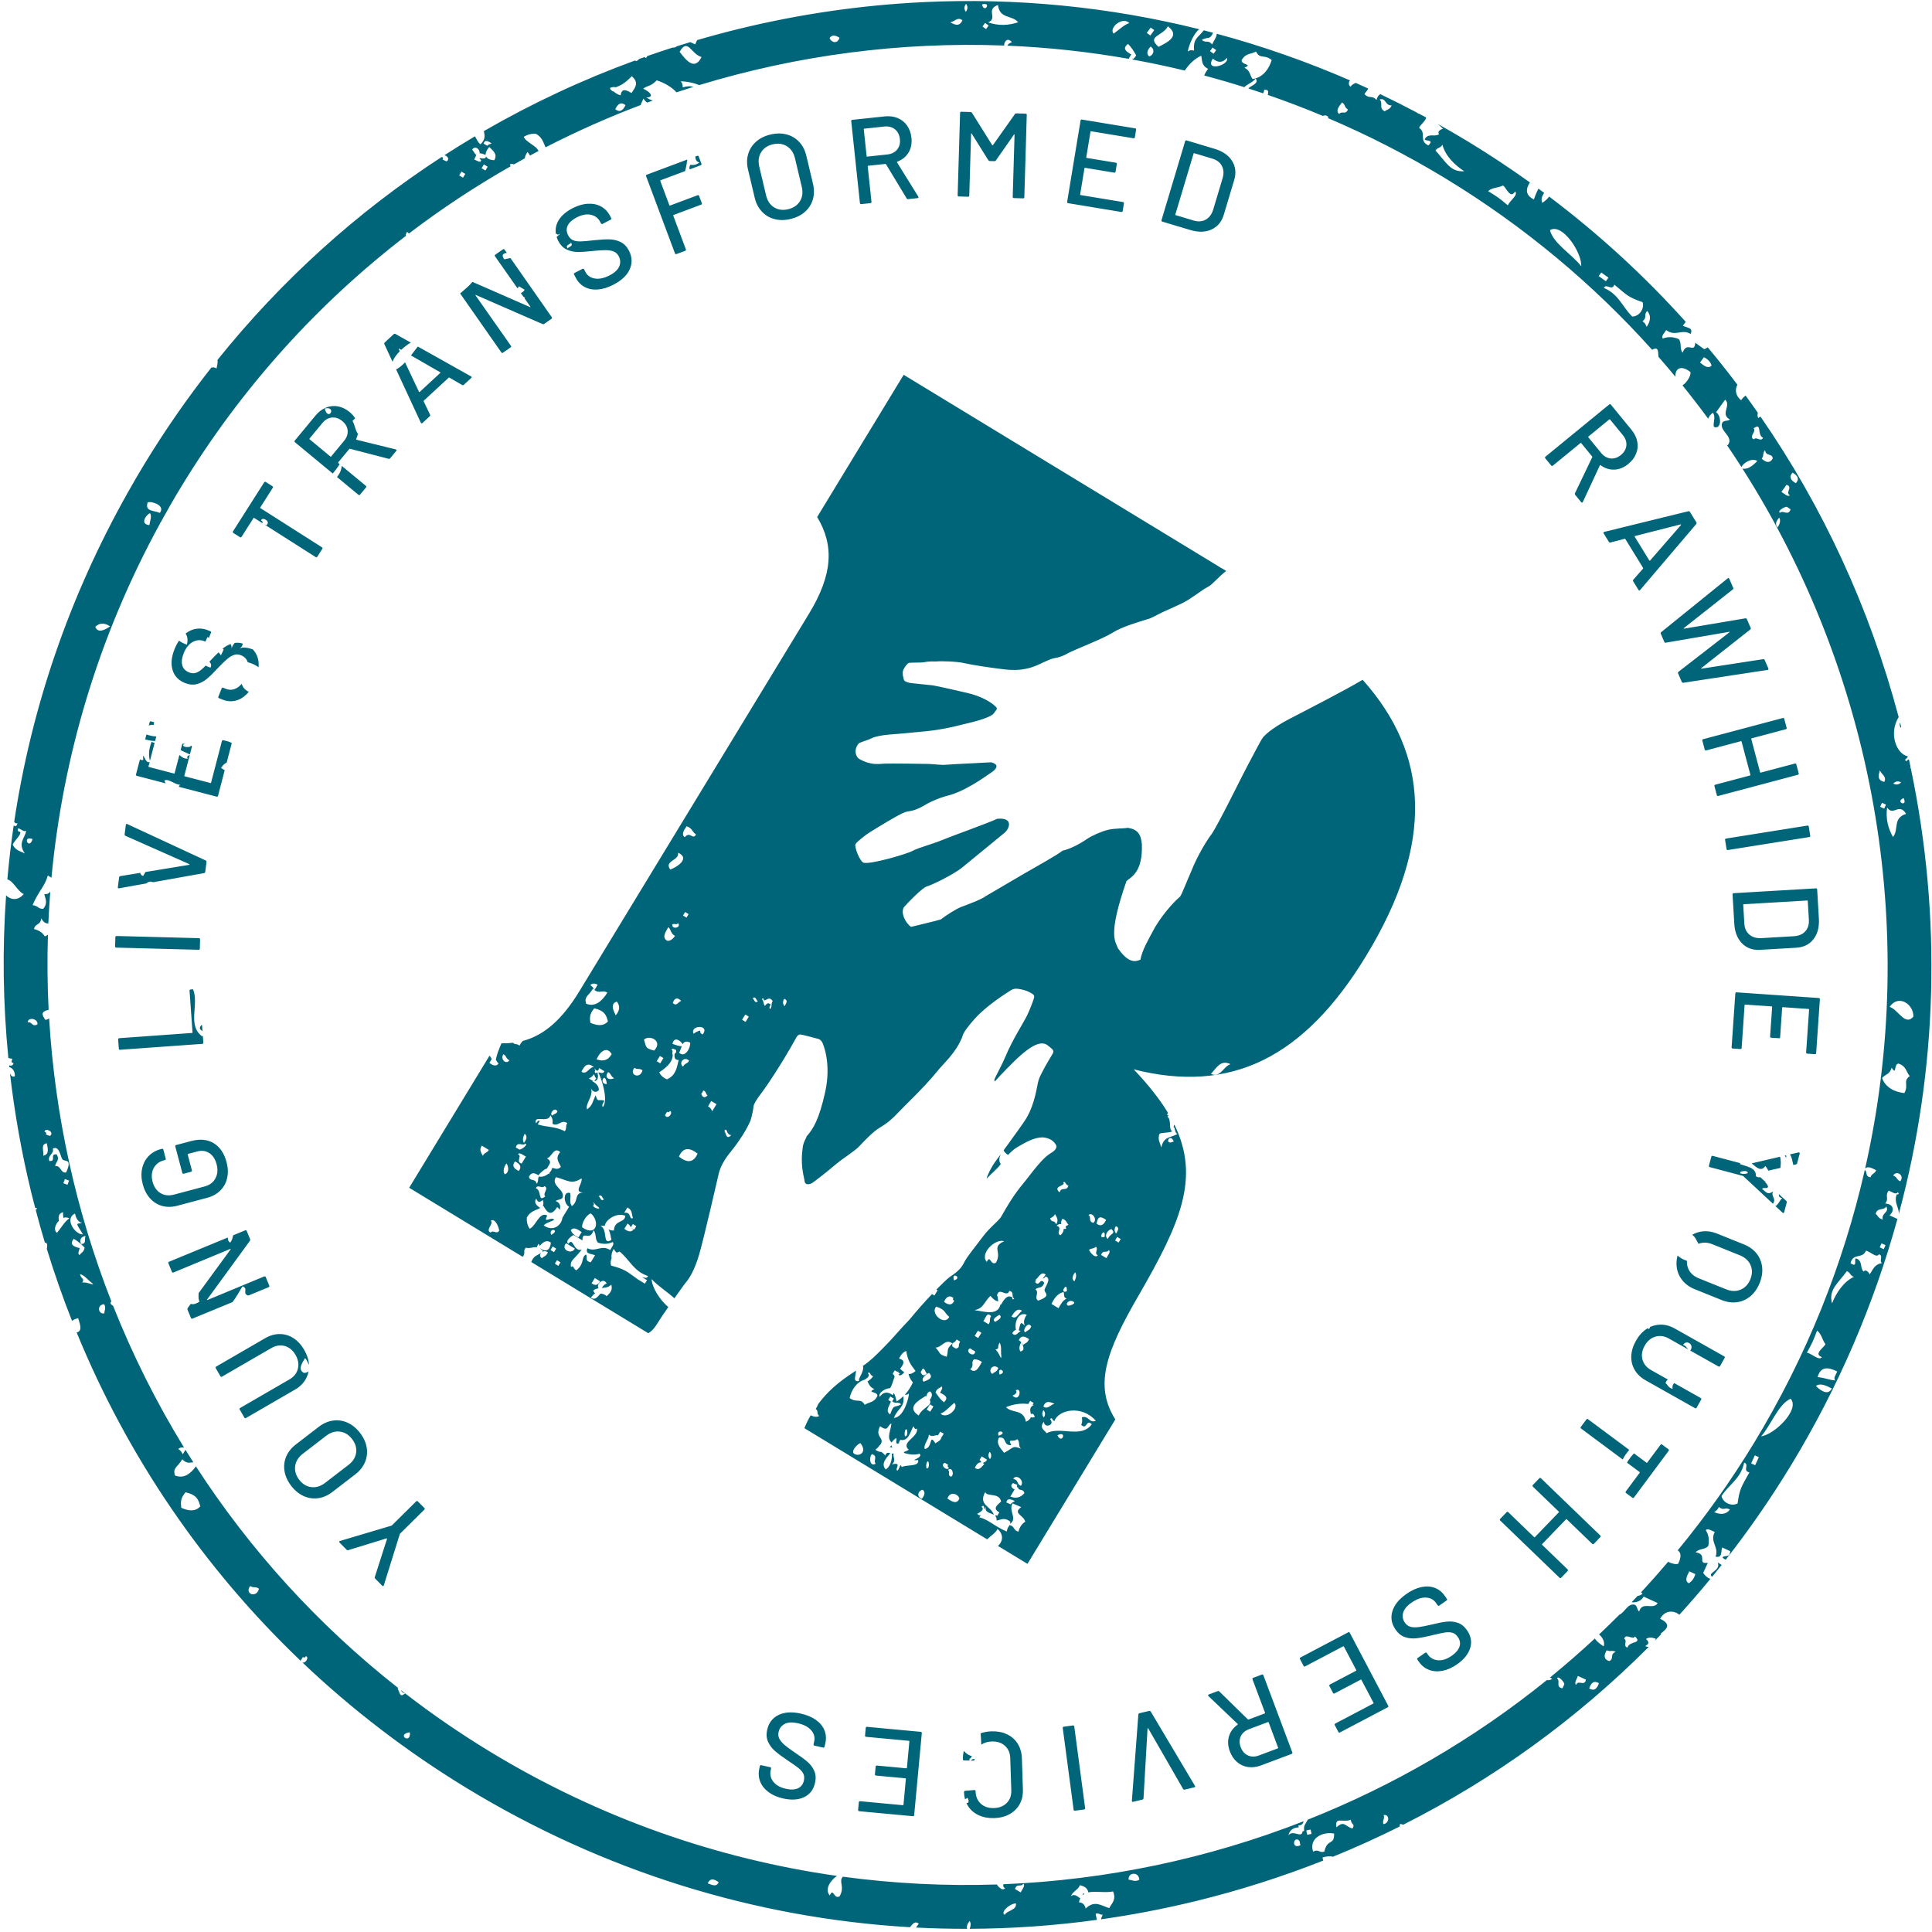 <?xml version="1.0" encoding="utf-8"?> 
<svg xmlns="http://www.w3.org/2000/svg" width="485" height="485">
    <path fill="#006579" fill-rule="evenodd" d="M476.669 304.716c.051-1.717-1.313-2.914-.511-4.902.28.129.761-.145.233-.508-.444.704-1.434-.097-2.254-.421-1.072 1.375.189 1.885-.891 3.256 1.958.035 2.556 1.652 1.093 2.951l1.982.911c-5.913 21.518-14.853 42.344-26.77 61.935-5.009 8.236-10.462 16.098-16.306 23.581-.322-.092-.604-.247-.84-.563.587-.691 1.79.3 1.944-1.556l-2.021-.929c-.385 1.251.078 2.671-1.658 2.296.912-2.439-1.506-3.638-.21-6.206-.791-.263-1.773-1.039-2.245-.424.709 1.128.946 2.438.621 3.955-.881 1.011-2.3.577-3.174 1.596 3.24.499.159 3.035 3.063 2.63l-1.16 2.523c.127.315 1.065 1.386 1.819 1.497-2.535 3.08-5.139 6.091-7.811 9.03-1.353-1.166-3.669-1.199-4.814 1.01 2.811 1.353 1.788 2.467.119 3.724.054.047.092.099.142.147-.526.547-1.063 1.082-1.593 1.624.086-.161.172-.324.257-.488-.973-.366-1.845-.447-2.485.081.919.764.711 1.279-.188 1.743.342.18.639.235.901.197-18.06 18.111-38.84 33.163-61.691 44.682-.213-.134-.469-.203-.785-.179-.004.235-.058.439-.117.639-5.457 2.723-11.029 5.249-16.712 7.563-.691-.211-1.58-.117-2.6.178.037.292.101.545.176.779-10.352 4.086-21.047 7.504-32.048 10.184-7.863 1.915-15.761 3.432-23.669 4.555-.092-.516.3-.72.314-1.171-.705.119-.901-.534-1.745-.198l.323 1.512c-10.647 1.463-21.31 2.205-31.935 2.247.29-.724.353-1.4-.014-1.967-.598.754-.844 1.422-.602 1.971-4.296.007-8.585-.095-12.864-.318.241-.295.47-.633.699-.975-.997-.785-1.579.142-2.207.891-38.94-2.282-76.979-14.06-111.25-34.906-15.02-9.136-28.817-19.726-41.268-31.551.771.278 1.749-1.276.895-1.583-.201.272-.411.52-.762.189l-.576.946c.015.031.033.05.049.077-24.331-23.212-43.451-51.192-56.278-82.468 1.548-.382.82-2.072.382-3.59-.646.147-1.165.369-1.551.664-2.335-5.911-4.445-11.935-6.327-18.065.143-.66.254-1.593-.491-1.588-.822-2.743-1.591-5.509-2.32-8.292.162.064.339-.016.3-.406-.153.042-.283.042-.399.02-.327-1.255-.66-2.507-.967-3.769-2.424-9.951-4.205-19.958-5.362-29.972.281.449.523.964 1.216.69.084-1.322-.672-2.153-1.386-2.311-.017-.15-.032-.301-.048-.451.534.176 1.025.055 1.101-.603-.676.062-.485-.502-.29-1.068-.371.014-.671-.1-1.003-.161-1.353-13.642-1.536-27.286-.573-40.813 1.172 1.121 2.958 1.383 4.436-.338-1.537-.66-2.658-3.374-4.117-3.683.399-4.518.926-9.021 1.58-13.505.444.232.794.175.952-.596-.361.108-.614-.054-.818-.341 4.303-28.696 13.843-56.592 28.426-82.513.011-.006.021-.008.032-.015l-.014-.016c1.37-2.434 2.767-4.857 4.226-7.255 5.156-8.477 10.777-16.565 16.818-24.244.384-.065.76-.156 1.311.216.154-.746.355-1.511.248-2.161 16.074-20.008 35.056-37.15 56.311-50.955.248.153.433.337.177.678l1.008.463c.903-.587.145-1.396-.535-1.558 2.521-1.626 5.066-3.214 7.649-4.745.464.671.617 1.419 1.405 2.012 1.381-1.377 1.024-2.326.845-3.316 12.029-6.956 24.706-12.887 37.926-17.72l.353.162c.322-.171.552-.346.676-.536.465-.168.927-.342 1.394-.507.099.095.214.187.371.267l.308-.511c.06-.015.118-.03.172-.063 2.05-.717 4.116-1.402 6.192-2.066.351.055.718-.037 1.021-.316 1.131-.356 2.263-.711 3.401-1.051l1.232.566.462-1.004-.08-.037c3.552-1.036 7.134-2.005 10.752-2.886 15.28-3.722 30.689-5.929 46.057-6.672.055-.001.108-.007.163-.009 23.36-1.115 46.619 1.186 69.174 6.798-1.825 1.523-2.873 5.071-2.84 5.617.462-.441 1.005-.343 1.555-.255-.318-3.139 1.209-3.345 2.427-5.082.784.199 1.566.407 2.348.614-.924 1.902-1.111.873-2.834 1.768.958.958 1.572-.128 2.578 1.168.402-.899 1.183-1.862 1.164-2.69 11.374 3.061 22.556 6.97 33.469 11.716-.384.429-.464 1.114.133 1.602.373-.667.844-.703 1.275-.987 1.058.468 2.113.943 3.166 1.427-.187.438-.665.922-.957 1.379 1.145 1.315 1.887.175 3.027 1.497.159-.747.518-1.237.953-1.466 3.053 1.454 6.081 2.983 9.087 4.571l.48.345.048-.066c.614.326 1.233.641 1.846.973.116.771-1.454 1.817-1.72 2.646 1.959 1.271-.193 3.216 2.321 4.394 1.904-1.814-1.709-.763-.708-1.87.998-1.212 2.354-.175 3.421-.96-.61-.622.403-1.209.972-1.352-.4-.416-.844-.762-1.229-1.153 2.542 1.425 5.071 2.882 7.574 4.404 5.308 3.229 10.46 6.641 15.459 10.222-1.043 1.655-1.22 3.164 1.003 4.288.475-1.43.823-2.042 1.134-2.724.477.35.958.695 1.432 1.048-.568.908-.853 1.771-.439 2.519.574-.388 1.282-.954 1.701-1.581 12.507 9.43 23.971 19.96 34.285 31.448l-.703.977c1.155.618 2.637.435 1.936 2.068-2.219-1.362-3.858.782-6.131-.981-.409.726-1.359 1.542-.846 2.123 1.244-.48 2.574-.463 4.001.146.824 1.058.127 2.367.96 3.421 1.11-3.085 3.01.423 3.167-2.505l2.254 1.621c.159-.03.525-.214.89-.469 2.562 3.064 5.044 6.191 7.447 9.377-.634 1.178-.54 2.745.923 3.905.426-.571.8-.941 1.137-1.161 1.041 1.423 2.061 2.861 3.07 4.307-.12.466-.115.912.107 1.32.213-.174.399-.285.567-.352 15.66 22.666 27.42 48.083 34.682 75.424-2.599 4.202-.507 9.294 2.3 9.863-.137.707-1.176.693-.366 1.227.215-.272.435-.412.645-.47.146.668.277 1.337.418 2.005-.064.022-.122.046-.195.061.084.053.152.073.231.115 7.867 37.544 6.737 75.689-2.997 111.903zm.375-8.164c1.169-1.547-1.023-2.858-1.787-1.435 1.006.331.85 1.084 1.787 1.435zm1.019-22.152c1.169-2.129-.463-2.93 1.347-4.269-.924-1.055-.824-2.48-2.83-3.136-1.272.187-.355 3.083-1.713 1.047-.485 1.699-1.619 1.644-2.399 2.566.858 2.48 3.304 3.561 5.595 3.792zm-4.544 28.48c-.7 1.114-2.179.131-2.672 1.827.613.47.633 1.164 1.787 1.435-.391-1.711 1.726-1.723.885-3.262zm-.179 9.702l-1.006-.463-.464 1.008 1.006.463.464-1.008zm-7.093 3.461c1.38.747.622 2.277 1.596 3.174.494-.718 1.264.165 1.513.696.827-1.178 1.159-2.557 3.137-2.833-.924-.495.418-1.829-.818-2.211-.577 1.087-2.242-.771-3.259-.892-.873 2.166-3.194.426-3.869 3.118 2.144 1.523.422-1.823 1.7-1.052zm-.848 4.496c-1.002-.322-.848-1.083-1.778-1.431-2.202 3.053-4.66 4.64-3.715 8.08 1.017-2.572 2.892-5.465 5.493-6.649zm-4.189 23.75c-2.222-1.092-4.14-1.382-4.928 1.405 2.407.312 2.667.703 4.498.842-.697-.435.097-1.433.43-2.247zm-1.359 4.266c-1.555-.812-3.032-1.416-3.991-.612 1.051 1.046 3.011 2.556 3.991.612zm-2.489-7.868c-2.225-.802.563-2.39.888-3.263-.843-1.08-.905-2.455-2.101-3.409-1.089 2.873-1.081 2.855-2.554 5.554 1.182.177 3.029 2.143 3.767 1.118zm-7.863 10.443c-3.106 1.412-4.843 6.523-7.393 9.438 3.41-.457 9.841-6.802 7.393-9.438zm-8.896 16.691l.926-2.015-1.006-.463-.926 2.015 1.006.463zm-4.41 9.59c.55-3.863.981-4.177 2.974-7.8-1.826-.304.072-1.982-1.316-2.44-.856 4.061-3.765 5.422-5.691 8.385.332 1.689 2.531 2.701 4.033 1.855zm-1.936 1.56c-1.123-.774-1.521.409-2.758-.665-.297.708-.745 1.004-1.196 1.289 1.655.709 3.01.601 3.954-.624zm-10.329 18.477c.69-.392 1.285-1.049 1.659-2.291l-1.516-.697c-.644 1.217-1.216 2.403-.143 2.988zm-15.38 16.159c.511-1.79 3.847-.883 1.899-2.796-.622.976-2.289-.911-2.718.582.926.491-.415 1.829.819 2.214zm-4.608 3.38c1.351-.459.069-1.755 1.659-2.296-.896-.549-1.374.056-2.246-.422-.757 1.254-.818 2.255.587 2.718zm-2.553 5.553c-1.265-.769-1.986-.069-2.444 1.319 1.26.765 1.974.059 2.444-1.319zm-5.708.427c.458-1.393 2.145.508 2.44-1.321l-2.012-.925c-.262.793-1.035 1.779-.428 2.246zm-3.448.859l.462-1.006c.075-.523-1.619-2.37-1.79-1.434.885.652-.499 2.142 1.328 2.44zm-44.971 34.101c1.614-.19 1.634-2.55.084-2.289.332 1.003-.36 1.331-.084 2.289zm-11.754.801c1.982-1.901 2.332-.03 4.028.281.678-1.275-.192-.683-.464-2.178-1.923.777-4.095-.893-3.564 1.897zm-5.876 6.1c1.443-.774 1.568.465 2.83-.031.751-3.381 2.517-1.383 2.449-4.501-2.846-.568-6.384 1.123-5.279 4.532zm-1.473-4.227l1.085-.231-.231-1.088-1.086.231.232 1.088zm-1.71 2.634l-.231-1.086c-1.385-1.59-2.298 2.192.231 1.086zm-40.453 8.686c-.045-2.242-2.97-1.861-2.65-.02.893-.011 1.405.597 2.65.02zm-14.801 4.637c-.144.282-.269.597-.353.982.848.069 1.475.497 1.694 1.574 2.246-2.206 3.969-.704 5.917-.106.622-1.211 1.837-2.066.971-4.187-2.019.413-4.427-.158-6.205.235-.276-1.269-1.197-1.548-2.132-1.806-.39 1.148-1.858 1.607-2.248 2.753.993-.748 1.744.218 2.356.555zm-14.298-3.677c-.576.938-1.659-.181-2.096 1.317l1.423.865c.354-.758 1.234-1.65.673-2.182zm-4.669 7.797c.629-1.154 3.088-1.116 2.795-2.867-1.781.125-3.961 2.383-2.795 2.867zm-71.813-8.167c-1.162-.891-2.151-1.068-2.76.269 1.027.351 2.146 1.067 2.76-.269zm-77.52-37.643c-3.556.461.293 3.234 0 0zM65.01 398.826c-.835-.654-1.376-.101-2.19-.675-1.554 1.924 1.567 3.195 2.19.675zm-19.498-20.313c1.808.806 3.478 1.024 4.764-.347-.457-1.963-1.146-2.97-3.697-3.548-1.364 1.546-1.217 2.717-1.067 3.895zm-19.306-48.815c-.027-.766.477-1.227-.041-2.286-1.947.098-1.54 2.618.041 2.286zm-5.543-7.699c.912-.377 3.708 1.119 2.289-.041-.984-.671-1.675-1.819-2.871-2.105.347 1.478 1.193.842.582 2.146zm-.648-8.679c-.147.641-.63 1.444-.048 1.747.421-.642 1.1-.719 1.277-1.892-.824-.777-1.587-1.567-2.748-2.182-1.158 1.543.101 1.967 1.519 2.327zm1.496-3.065c-1.201.228-1.593.905-1.179 2.044 1.539-.016.737-1.386 1.179-2.044zm-.683-.383c-1.628-2.762-2.043-2.672-.189-2.833-.921-.239-1.528-1.027-1.807-2.387-2.764 1.241.033 5.36 1.996 5.22zm-6.506-.402c1.029-1.214 1.872-2.823 3.089-3.609-.487-.292-1.004-.299-1.49-.138-.059-.493-.15-1.005-.056-1.411-1.164.247-1.245 1.123-1.08 2.136-.946.945-1.398 2.429-.463 3.022zm3.008-13.101l-1.039-.379-.383 1.051 1.039.379.383-1.051zm-4.955-4.922c1.916.186-.062-1.848 1.85-1.658.925 1.589-.392 1.89-.342 2.976 1.395-.331 1.33 1.885 2.726 1.556 1.592-3.526-.251-2.644-.873-3.218-.569-.51-.76-3.635-2.478-2.777.388 1.431-1.387 1.628-.883 3.121zm-.867-6.655l1.039.379c1.281-.988-1.214-2.181-1.378-1.095.31.146.595.308.339.716zm-.648 5.339c1.53-.333 1.196-1.732.881-3.123-1.676.244-.629 2.052-.881 3.123zm-1.461-32.983c.193-1.51-2.449-1.885-2.43-.5 1.063-.27 1.072 1.282 2.43.5zm-4.851-48.452c1.744.109-1.152 2.426-1.341 3.367.706 1.481 1.967 1.603 3.031 2.192-1.875-2.705.094-3.87.332-5.731-.716.684-2.425-1.683-2.022.172zm3.627 1.932c-2.755-.939-.856 2.948 0 0zm15.742-53.266c.731 1.841 2.678.577 3.725-.122-1.66-1.09-2.795-.765-3.725.122zm13.582-25.541c.133-1.028.706-2.215.152-2.988-.906.297-2.672 2.765-.152 2.988zm-.432-5.702c-.737 2.298 1.375 1.957 3.062 2.634 1.422-1.832-1.924-3.005-3.062-2.634zm78.779-83.038l-.574.953.954.574.574-.952-.954-.575zm5.542-7.041l.951.573c.287-.478.722-.332 1.051-.662-.777-.405-1.611-1.06-2.002.089zm1.43.861c-.711.832-.962 1.5-.898 2.021-.552-.273-1.061-.426-1.522-.448.104-1.087-1.157-1.996-1.87-.913.431.418.502.933 1.047 1.327l-.532 1.158 1.014.466c.321.113.635.198.733-.276-1.372-1.238 1.11.264 1.216-.981.265.579 1.021.908 2.04.984.969-1.456-.236-2.37-1.228-3.338zm-1.92 5.329l.956.576.573-.951-.957-.576-.572.951zm37.724-23.109c-1.335 1.332-2.219 2.115-4.019 2.783-.534-.111-1.028-.057-1.473.191.109.503.492.784.963.898.398.377.93.707 1.707.947.268-1.918 1.455-1.341 2.708-.589 1.317-1.749 1.71-2.736.114-4.23zm-4.172 8.306c1.172.904 1.966.289 2.575-1.04-1.167-.899-1.954-.278-2.575 1.04zm16.15-14.416c1.382 1.736 3.689 5.033 5.512 1.313-2.712-.799-3.407-4.914-5.512-1.313zm37.668-3.468c.381 1.147 1.987 1.602 2.476-.078-1.086-.672-1.948-.751-2.476.078zm30.239-3.949c1.156.6 2.317 1.23 3.093-.507-1.221-.981-2.05.463-3.093.507zM242.522.96c-.585.761-.486 1.402-.072 2.001.586-.762.479-1.407.072-2.001zm3.996.145c.538 2.456 2.572-.688 0 0zm.119 5.553l.898.645.646-.899-.898-.645-.646.899zm3.89-5.412c-3.213 1.185.077 3.299-2.47 4.38 2.669.912 5.166.763 7.547-.041-1.613-1.889-4.659-.758-5.077-4.339zm29.026 7.192c1.319-.892 2.565-2.213 3.949-2.641-1.67-1.763-5.252 1.19-3.949 2.641zm9.304-1.519l-.972 1.351.898.646.972-1.352-.898-.645zm-.407 7.227c.951-.118 1.708-1.619.39-2.459-.862.938-1.111 1.777-.39 2.459zm4.735-7.544c-1.304 2.51-5.475 2.405-2.343 5.16 1.969-1.025 5.646-2.659 2.343-5.16zm11.217 5.337l-.647.899.901.647.647-.899-.901-.647zm3.605 2.592c-.991 1.203-2.165 1.354-3.545.179-2.166 3.428 4.27 1.695 3.545-.179zm7.303-1.595c-1.212.706-2.592.334-3.619 2.179-.06 1.284 2.958.938.7 1.881 1.574.801 1.304 1.903 2.06 2.845 2.598-.368 4.127-2.562 4.791-4.767-1.866-1.554-2.964-.105-3.932-2.138zm21.591 12.784c-.866 1.07-1.656 2.127-.72 2.899.65-.889 1.646.312 2.199-1.147-.927-.513-.626-1.228-1.479-1.752zm9.428-.742c.959.9-.288 2.163 1.283 2.972.578-.512 1.263-.398 1.75-1.48-1.755.057-1.362-2.023-3.033-1.492zm15.781 11.346c-.507.921-1.225.625-1.745 1.471 2.577 2.745 3.664 5.461 7.221 5.191-2.33-1.489-4.811-3.883-5.476-6.662zm18.241 11.739c-1.212 2.031-2.239-1.009-3.034-1.495-1.221.621-2.582.42-3.748 1.411 2.612 1.618 2.597 1.606 4.964 3.569.4-1.127 2.682-2.565 1.818-3.485zm8.747 9.714c.792 3.319 5.477 6.001 7.851 9.061.204-3.435-4.795-10.96-7.851-9.061zm12.883 10.628l-.647.9 1.8 1.294.647-.9-1.8-1.294zm10.371 7.456c-3.687-1.278-3.913-1.761-7.089-4.41-.646 1.734-1.931-.45-2.646.826 3.823 1.616 4.602 4.732 7.143 7.188 1.722-.002 3.134-1.967 2.592-3.604zm1.161 2.199c-.975.954.111 1.571-1.18 2.579.638.427.843.924 1.037 1.422 1.011-1.49 1.165-2.841.143-4.001zm14.23 11.603l-.974 1.355c1.072.865 2.127 1.653 2.906.712-.253-.753-.784-1.462-1.932-2.067zm9.427 27.59c-1.204-1.877-2.427-3.743-3.687-5.589.087.032.17.064.26.094 1.687-2.26-2.448-3.578-1.333-5.75.562-.562 1.286-.227 1.864-.699-2.536-1.312.414-3.518-1.204-4.98l-2.271 3.16c1.428.961 1.347 4.304-.434 3.727l-.173-.242c-.09-1.114.53-2.343-.173-3.36-.693.437-1.003.971-1.209 1.488-2.08-2.829-4.228-5.615-6.445-8.357 1.039-.654 2.166-2.399 2.005-3.348-2.627-2.042-3.932-.609-3.771 1.187-1.396-1.683-2.812-3.354-4.261-5.002-.108-1.381.027-2.677-1.601-1.781-14.713-16.39-32.018-30.934-51.781-42.955-9.644-5.867-19.555-10.925-29.65-15.225.075-.056.152-.101.225-.168-.571-.661-1.008-.51-1.444-.358-4.573-1.917-9.185-3.664-13.825-5.267.202-.834.204-1.445-.977-1.263.129.183.009.488-.193.86-1.234-.418-2.47-.825-3.708-1.222.671-.764 2.77-1.202 1.841-2.483-.891 1.094-1.934 1.259-2.857 2.162-3.342-1.054-6.697-2.028-10.064-2.923.217-.538.484-1.084.98-1.668-1.769-.904-1.45-2.157-1.729-3.304-1.473.674-2.866 1.835-4.141 3.728-4.39-1.063-8.799-1.991-13.219-2.789.368-.182.729-.401 1.022-1.051-.583-.971-1.104-1.938-2.056-2.843-1.532 1.172-.434 1.921.834 2.65-.195.358-.53.742-.644 1.088-10.114-1.787-20.286-2.881-30.451-3.304.095-.413.728-.748 1.141-.849-1.167-1.412-2.008-.074-1.962.819-25.969-.99-51.865 2.41-76.557 9.927-1.891-.816-4.263-1.01-4.679-.902.52.369.529.921.546 1.477 1.227-.37 2.033-.345 2.691-.131-1.422.443-2.839.901-4.253 1.371-1.103-1.207-2.675-2.241-4.955-3.015-1.67 1.677-2.001 1.102-3.412 2.098 1.805.813 2.873 2.16.817 2.208.585.404 1.104.628 1.596.78-.465.168-.931.331-1.394.503-.459-.283-.709-.642-.941-1.008l-.697 1.514.128.059c-8.182 3.094-16.2 6.653-24.009 10.667-.577-1.19-.775-2.474-2.424-3.393-1.102-.077-2.113.175-3.049.751.511 1.369 3.173 2.202 3.706 3.565-.722.379-1.44.764-2.158 1.15-.159-.312-.341-.618-.609-.902-.4.543-.609 1.082-.696 1.598-.914.5-1.819 1.018-2.727 1.53-.216-.149-.555-.196-1.05.01.092.168.18.312.265.433-8.839 5.036-17.38 10.666-25.549 16.889-.157-.138-.317-.276-.464-.416-.299.386-.36.712-.298 1.008-21.936 16.857-41.186 37.944-56.403 62.961-1.819 2.99-3.548 6.009-5.215 9.048-.027.008-.047.01-.075.019-.011.064-.028.132-.047.2-15.464 28.256-24.399 58.497-27.245 88.901l-.92-.555c-.695 2.648-2.294 3.867-3.821 7.426 1.818.36 1.169.888 2.666.952 1.269-1.53.489-2.551.288-3.713.778.081 1.204-.207 1.492-.631-.21 2.67-.373 5.341-.489 8.011-.656.014-1.254-.267-1.768-1.32-.208 1.875-1.472 1.172-1.832 2.705 1.443.387 2.224 1.052 2.699 1.835.303-.067.563-.213.798-.394-.196 6.294-.142 12.581.173 18.847-1.991.468-1.734 1.219-.808 2.529.426-.066.724-.205.936-.394 1.452 24.372 6.739 48.383 15.633 71.086-.319.192-.413.627.416 1.072 4.896 12.317 10.848 24.244 17.834 35.624-.565-.179-1.045-.019-1.478.335.663.372.904.851 1.133 1.341l.688-1.132c.647 1.047 1.306 2.087 1.97 3.125-.849.031-1.601.472-2.761-.76-1.239 2.052-2.488 2.128-1.83 4.085 2.135.82 3.795-.3 5.237-2.3 13.485 20.823 30.494 39.686 50.767 55.629-.041.043-.083.094-.132.159.58.917.506 2.454 1.865 1.187 6.705 5.17 13.749 10.035 21.148 14.535 27.542 16.753 57.235 27.035 87.298 31.3-1.766 1.189-3.143 3.44-1.824 4.9.968-2.086.969 1.106 2.478.214 1.401-2.453-.356-3.686.821-4.915 12.862 1.739 25.785 2.379 38.633 1.951.487.713 1.476 1.72 2.086.928-.53-.236-.515-.603-.423-.989 25.844-1.047 51.35-6.412 75.39-15.819-.233.485-.314 1.07-1.335 1.043.045.183.067.353.072.511-1.281.011-2.302.65-2.586 1.989 1.202-1.558 3.327.937 3.566-1.023l.387-.082c-.135-1.526.195-1.426.924-2.836 21.455-8.512 41.717-20.253 59.986-35.021.516.049.985-.03 1.366-.343-.201-.125-.391-.221-.575-.302 3.846-3.138 7.609-6.401 11.269-9.807.472.759 1.302 1.386 2.214 1.981.4-1.081-.308-2.279-1.144-2.997 1.717-1.619 3.411-3.267 5.084-4.945 1.398-.583 2.114-3.02 3.923-2.497.659.445.469 1.219 1.042 1.697.803-2.74 3.532-.266 4.658-2.134l-3.535-1.625c-.443 1.046-2.031 1.644-2.997 1.399.497-.519.994-1.037 1.487-1.561.457-.071.886-.219 1.237-.579-.121-.13-.244-.238-.368-.333 2.32-2.491 4.584-5.052 6.806-7.663.884.457 1.92.721 2.512.498.931-1.841.643-2.921-.119-3.362 6.906-8.389 13.312-17.352 19.119-26.9 13.267-21.811 22.473-44.971 27.852-68.595.754.514-.034 1.601 1.422 1.852.326-1.009 1.085-.85 1.437-1.787-1.084-.576-2.144-1.085-2.772-.435 13.668-60.49 2.195-123.987-30.799-175.685 1.388.248 2.581-.738 3.735-1.927-1.431-.871-3.549.503-3.983 1.532zm3.045-9.737c.839.798-1.331 2.073.052 2.78.659-.816 1.716.756 2.329-.382-1.659-.842-.131-3.944-2.381-2.398zm2.882 5.5c-.71.776-.208 1.36-.843 2.125 1.085.982 2.056 1.233 2.779-.057-.191-1.414-1.709-.403-1.936-2.068zm3.173 19.374c.54-.879.788-1.718.394-2.445-.867.935-1.107 1.768-.394 2.445zm.59-3.669c.809-.744 2.006.9 2.649-.836l-.9-.647c-.499-.173-2.636 1.137-1.749 1.483zm1.634-7.033l-1.293 1.799c.729.408 1.549 1.356 2.123.849-1.28-.717.908-2.009-.83-2.648zm1.502-3.037c-.996 1.095-.447 1.936.828 2.651.991-1.09.435-1.926-.828-2.651zm21.942 74.69c-.368 1.249-.765 2.51 1.088 2.939.729-1.386-.846-1.924-1.088-2.939zm.509 8.183l-.462 1.005 1.006.462.462-1.004-1.006-.463zm2.828-4.816c.86.429 1.473.201 1.978-.312-.858-.428-1.469-.209-1.978.312zm2.6 3.638c-2.308.998 1.167 2.393 0 0zm-4.144 2.375c-.385 2.795.239 5.217 1.483 7.4 1.546-1.944-.146-4.717 3.288-5.812-1.776-2.928-3.223.705-4.771-1.588zm.634 50.038c2.116.641 3.907 4.936 5.961 2.444.071-3.135-3.743-5.697-5.961-2.444zm-36.226-97.534c.185-.034.315.03.386.198l.959 2.201c.072.167.034.303-.118.414l-12.311 9.711c-.029.034-.04.062-.031.08.009.018.034.028.08.031l15.506-2.382c.183-.035.311.031.384.197l.922 2.119c.041.092.043.174.009.243-.037.072-.105.118-.205.141l-21.145 3.215c-.182.034-.312-.03-.383-.198l-.935-2.147c-.075-.167-.036-.304.116-.415l12.786-9.916c.048-.042.067-.073.061-.092-.009-.017-.045-.024-.108-.018l-15.919 2.726c-.176.057-.304-.011-.385-.195l-.887-2.035c-.072-.165-.044-.302.09-.404l16.69-13.506.072-.066c.148-.063.263-.004.343.182l.985 2.256c.073.167.033.306-.119.417l-12.282 9.696c-.03.036-.038.066-.027.095.013.028.042.043.087.046l15.379-2.594zm-26.416-7.108l-.089.09c-.121.076-.23.034-.324-.12l-1.307-2.123c-.097-.155-.092-.301.015-.437l2.454-2.798c.042-.049.045-.099.014-.15l-4.479-7.273c-.034-.05-.08-.068-.14-.055l-3.604.934c-.171.033-.301-.029-.397-.182l-1.291-2.096c-.118-.19-.065-.317.157-.385l21.114-5.187c.169-.034.301.026.397.182l1.594 2.59c.095.154.09.3-.015.437l-14.099 16.573zm10.163-16.471l-11.449 2.912c-.045.005-.072.028-.082.07-.01.04-.004.079.017.114l3.667 5.953c.019.034.051.055.095.065.041.01.072-.006.097-.043l7.751-8.915c.025-.037.025-.074.005-.109-.021-.035-.054-.051-.101-.047zm-13.124-15.176c-1.097.898-2.262 1.373-3.489 1.423-1.229.051-2.393-.324-3.494-1.125-.085-.037-.136-.021-.156.049l-4.265 9.185c-.018.041-.049.082-.098.122-.109.088-.216.072-.319-.055l-1.521-1.858c-.102-.125-.117-.256-.047-.392l4.336-9.05c.034-.055.034-.103-.006-.152l-2.772-3.386c-.053-.064-.109-.069-.171-.017l-6.939 5.68c-.157.128-.297.114-.425-.043l-1.465-1.786c-.127-.157-.114-.301.043-.429l15.991-13.092c.155-.129.3-.115.428.042l5.179 6.327c.769.939 1.25 1.926 1.444 2.962.19 1.034.095 2.036-.289 3.006-.386.968-1.04 1.831-1.965 2.589zm-1.374-7.243l-3.215-3.926c-.051-.063-.107-.068-.171-.017l-5.266 4.313c-.065.05-.071.108-.019.17l3.216 3.929c.679.829 1.473 1.295 2.377 1.391.903.098 1.765-.188 2.58-.855.831-.681 1.291-1.478 1.384-2.389.089-.914-.205-1.785-.886-2.616zm-5.66 276.653l-1.604 1.662c-.138.146-.284.149-.428.007l-6.39-6.16c-.058-.055-.116-.055-.172.005l-6.011 6.235c-.056.06-.056.117.004.174l6.388 6.158c.145.14.15.285.007.429l-1.603 1.665c-.138.144-.283.147-.429.007l-14.88-14.344c-.144-.14-.145-.285-.008-.429l1.604-1.665c.142-.144.283-.148.43-.006l6.497 6.265c.06.056.116.055.174-.004l6.011-6.235c.058-.059.055-.115-.002-.172l-6.5-6.264c-.145-.143-.147-.285-.008-.432l1.604-1.662c.14-.145.283-.148.43-.009l14.877 14.345c.148.14.15.284.009.43zm-35.946 31.914c-1.227.859-2.453 1.407-3.674 1.639-1.221.233-2.345.154-3.375-.241-1.026-.394-1.884-1.079-2.568-2.061l-.346-.499c-.118-.165-.091-.307.073-.422l1.87-1.304c.166-.117.306-.091.422.073l.264.374c.601.865 1.447 1.342 2.537 1.434 1.09.093 2.242-.283 3.452-1.131 1.032-.717 1.682-1.488 1.951-2.305.269-.818.127-1.625-.43-2.422-.384-.549-.838-.899-1.364-1.051-.524-.152-1.163-.171-1.91-.057-.748.115-1.847.355-3.295.725-1.504.356-2.757.596-3.762.714-1.003.12-1.968.029-2.898-.274-.929-.304-1.723-.929-2.384-1.877-1.02-1.461-1.293-2.994-.817-4.596.474-1.604 1.649-3.062 3.528-4.372 1.278-.894 2.528-1.468 3.744-1.726 1.217-.254 2.334-.193 3.353.183 1.016.378 1.866 1.056 2.55 2.038l.505.724c.115.165.092.305-.075.421l-1.82 1.27c-.168.116-.308.091-.424-.074l-.416-.601c-.592-.846-1.444-1.29-2.56-1.328-1.113-.037-2.309.39-3.589 1.283-1.146.799-1.842 1.641-2.086 2.533-.246.885-.097 1.72.447 2.503.361.512.818.849 1.372 1.008.553.155 1.225.189 2.012.094.789-.093 1.882-.306 3.279-.637 1.538-.383 2.794-.629 3.766-.737.974-.113 1.91-.02 2.81.28.9.299 1.68.922 2.34 1.867.998 1.428 1.269 2.908.817 4.435-.454 1.528-1.554 2.901-3.299 4.117zM250.994 292.537c-.608.821-1.582 1.549-3.331 3.355.253-1.038 1.224-2.991 2.415-4.594.238-.319.655-.882 1.169-1.582-.452.943-.547 1.798-.022 2.503-.086.119-.168.233-.231.318zm33.608-24.087c3.665 3.856 6.481 7.423 8.551 10.829-.015.188-.044.383-.189.624.133.041.267.086.4.129-.09.075-.185.17-.3.331 1.07.523.255 3.544 1.236 3.561-.38.523-2.63.315-3.23.693-.546 1.42.178 2.347.461 3.44.622-2.99 2.664-2.41 4.068-3.438-.748-.037-.564-1.776-1.002-1.646.035-.207.099-.426.205-.662 6.544 13.358 1.482 24.77-8.833 42.662-8.413 14.452-11.336 22.832-5.985 31.357l-22.053 36.256-7.395-4.498c1.176-1.075 1.543-2.819-.126-4.265-.423.974-1.729 1.765-2.612 2.599l-42.209-25.674-3.657-2.225c.486-1.203 1.039-2.351 1.581-3.226.803.383 1.548.535 2.16.14-.765-.471-.144-1.283-.91-1.754.499-.659.467-1.005.773-1.402 2.099-2.783 4.729-5.212 8.874-7.887.18-.117.318-.211.485-.321-.048 1.342-.925 2.99.79 2.589-.406-.494 1.193-2.143.999-3.618-.059-.015-.12-.04-.179-.057 2.323-1.63 3.099-2.514 5.045-4.438 2.442-2.412 3.98-4.401 6.841-7.37 1.832-2.242 3.812-4.458 5.571-6.315l.605.368.803-1.319-.31-.189c1.458-1.49 2.686-2.648 3.387-3.181 2.138-1.379 3.001-2.397 3.603-3.654.747-1.495 2.782-3.883 4.605-6.347 1.823-2.463 3.87-3.87 4.63-5.032 3.704-6.624 5.237-7.824 6.805-9.956 4.225-5.518 5.022-5.571 6.161-6.378.892-.632 1.179-1.332.747-1.909-.675-1.114-1.891-1.652-3.294-1.747-2.118.01-4.211 1.227-6.305 2.444-.867.504-1.66 1.234-2.343 1.975-.543-.348-.933-.734-1.116-1.167 2.116-2.886 5.156-7.078 5.697-8.032 2.292-3.856 2.627-8.145 3.104-9.641.478-1.495 2.366-4.668 3.386-6.362.3-.426.497-.979-.056-1.43 0 0-.653-.598-1.254-1.026-1.938-1.22-4.807 1.095-6.601 2.642-1.793 1.548-5.493 5.428-6.458 6.546-.094-.179-.325-.198.192-1.182.247-.54 1.757-3.357 2.439-5.012 1.679-4.095 4.663-8.734 5.434-10.335.772-1.601 1.516-3.625 1.752-4.415.237-.789-.398-1.014-.872-1.302-1.304-.793-3.171-.995-3.171-.995-.802-.082-1.184.011-1.888.435-5.816 3.688-8.288 6.285-9.444 7.652-1.157 1.367-2.405 2.84-2.662 4.064-1.704 4.113-4.3 6.113-6.607 8.972-2.834 3.511-8.094 8.5-9.357 9.843-1.264 1.343-2.632 2.673-4.586 3.801-1.792 1.034-4.167 3.567-5.193 4.676-1.265 1.368-3.986 2.948-5.927 4.582-1.941 1.634-5.3 4.354-6.235 4.867-1.745.644-1.626-.664-1.735-1.108-.994-4.151-.498-6.745-.417-7.724.082-.979.363-1.62.849-2.596.16-.321.179-.405.159-.41.036-.042.079-.095.144-.177 1.446-1.665 2.962-3.936 4.524-10.997 1.561-7.061-.451-11.939-.769-12.484-.318-.546-.686-.742-1.01-.831-.325-.089-4.102-1.088-4.443-1.106-.341-.018-.691.202-.956.637-4.106 7.462-8.009 12.99-8.825 14.064-1.207 1.539-1.888 2.748-1.971 3.24-.027.578-.408 2.539-.783 3.69-1.352 3.157-3.87 6.496-5.117 8.012-1.246 1.515-2.472 3.53-2.876 5.395 0 0-3.715 16.252-4.923 20.307-1.208 4.056-2.516 5.939-3.14 6.697-.403.468-1.707 2.289-3.046 4.196-1.786-1.635-4.173-3.123-5.711-4.819.035 1.978 2.032 5.261 4.185 7.007-.809 1.167-1.504 2.18-1.811 2.643-.902 1.356-1.697 3.049-3.208 3.936l-16.513-10.045-12.87-7.828c.609-1.681 1.632-1.663 2.489-2.335-.368.384-.437.973.166 1.374.496-.507 1.139-.46 1.509-1.49-.565-.418-1.183-.291-1.573.036.122-.106.24-.225.351-.372-.24-.243-.465-.423-.68-.562l.037-.062c1.612 1.107 2.487.203 2.622-1.482-1.211-.814-2.022.006-2.829.846-.067-.186-.117-.376-.282-.542-.159.302-.337.608-.437.894-.965-.158-1.758.394-2.755.085-.775.89.035 1.399-.777 2.297l-28.493-17.332 20.163-33.148c.27.256.408.543.572.824l-.595.979c.932.729 1.718.901 2.299.186-.304-.295-.428-.637-.679-.947.213-1.358.826-2.787 1.401-4.149 1.018.02 2.008-.032 2.97-.151.319.582.586.062 1.589.714.184-.47.492-.842.807-1.164 5.306-1.411 9.819-5.283 14.169-12.433l57.64-94.762c6.015-9.888 6.393-17.183 2.082-24.323l21.719-35.707 78.089 47.5c.568.344 1.107.687 1.665 1.03 0 0 .045-.053 1.208.717-1.725 1.266-3.499 3.467-4.535 3.965-1.492.716-4.362 3.12-6.474 4.11-1.74.816-3.77 1.761-4.491 2.057-.77.316-2.318 1.198-3.639 1.783-3.253 1.009-7.034 2.087-9.416 3.601-2.382 1.515-9.755 4.339-11.063 5.087-1.307.747-2.352 1.086-3.298 1.241-.947.155-1.315.337-4.357 1.734-4.157 1.896-7.865 1.183-9.868.94-2.003-.244-6.556-.903-8.616-1.385-2.062-.483-6.28-.5-6.672-.445-.446.063-.934 0-1.535.02-.528.018-1.175.054-1.797.186-.84.178-3.445.056-3.892.191-.447.134-1.053 1.064-1.358 1.65-.484.882.09 2.571.184 2.75.094.179.752.498 1.489.622.737.123 4.09.417 5.415.574 1.326.157 6.927 1.493 8.929 1.939 3.481.819 5.4 2.068 6.413 2.805 1.527 1.295 1.076 1.034.344 2.172-.836 1.44-6.803 2.641-8.108 2.984-6.143 1.622-10.355 1.739-11.628 1.899-1.275.158-5.198.491-6.639.59-1.44.098-3.599.489-4.333.895-.735.406-2.182.784-3.184 1.23-1.46 1.467-.943 3.486.07 4.022 2.959 1.677 5.038 1.196 6.287 1.144 1.249-.052 9.523.028 11.075.079 1.552.051 3.101.33 4.482.196 1.381-.134 9.941-.503 11.194-.606 2.907.739.395 2.377-.481 2.927-6.723 4.734-9.756 5.271-11.051 5.62-1.294.349-3.338 1.217-4.468 1.829-3.304 2.05-4.254 1.742-5.572 2.131-1.319.389-7.815 4.394-8.866 5.054-1.051.66-3.227 2.368-3.587 2.96-.361.593.997 4.234 1.978 4.668 1.488.58 10.887-2.147 12.355-2.959 1.468-.812 4.804-1.625 7.416-2.715 2.612-1.091 11.398-4.19 13.797-5.329 4.237-.427 3.089 2.528 1.822 3.544s-10.521 8.62-10.521 8.62c-2.272 1.867-7.879 4.545-8.928 4.8-1.048.256-4.855 4.111-5.826 5.307-.733 1.34.311 3.761 1.839 4.853 0 0 6.636-1.566 7.47-1.87 1.1-.874 3.894-2.666 5.051-3.099 1.157-.433 5.235-1.931 6.203-2.722 0 0 7.33-4.31 9.718-5.699 2.388-1.389 8.129-4.554 9.564-5.712 2.573-.627 5.201-2.276 6.192-2.972.992-.696 3.485-1.859 5.201-2.276 1.716-.418 3.916-.298 5.023-.517 2.52.396 3.286 1.673 3.521 4.09.278 7.151-2.775 8.298-3.851 9.267-4.783 13.736-2.78 15.116-2.149 16.881 2.725 3.93 4.453 3.358 5.646 2.865.419-2.424 2.005-5.032 3.702-8.222 2.559-4.207 5.431-6.926 6.268-7.635.456-.616 1.653-3.785 2.762-6.276 1.547-4.012 4.202-8.243 5.173-9.439 1.957-2.951 8.113-15.607 9.099-17.362.986-1.754 3.118-6.06 3.813-6.936 2.599-2.804 7.382-4.928 9.793-6.222 2.196-1.178 10.358-5.315 15.173-8.164 16.605 18.56 18.175 40.858.87 69.307-15.538 25.545-33.9 34.697-58.343 28.483zm10.06 18.076c-1.128-2.454-2.531 1.308 0 0zm-53.828 89.666c-.283-1.197-2.367-1.929-2.999-.016 1.205.844 2.362 1.514 2.999.016zm-4.487-28.147c-.499.508-1.131.455-1.504 1.49.608.857 1.159 1.714 2.105 2.484 1.333-1.194.264-1.808-.961-2.392.25-.558.835-1.201.36-1.582zm1.313-7.456c.556-1.896-.245-1.719 1.428-3.347-1.825-1.35-2.718 1.146-4.245 1.036 1.373 1.433.577 1.641 2.817 2.311zm-1.558 14.302c1.671 1.512 4.774-1.476 3.465-2.725-1.156.919-2.215 2.23-3.465 2.725zm2.684 15.816c.931-.673.054-2.672-.793-1.686.674.469-.335 1.341.793 1.686zm-.572-2.259c-.255-.189-.485-.389-.178-.714l-.876-.533c-1.345.667.708 2.205 1.054 1.247zm-5.473.184c.609-.144.444-1.448.368-1.589-.519-.885-.854 1.709-.368 1.589zm-1.319 7.632c.736-.928.901-1.715.193-2.29-1.098.228-1.688 1.66-.193 2.29zm-11.584-8.83c-.742-.7.688-1.921-.959-2.394-.822.867-.506 3.313.959 2.394zm-5.455-2.516c1.306.887 3.439-.375 1.606-2.641-.527.094-2.475 1.866-1.606 2.641zm5.109-16.218c-1.173-.486-1.343-1.218-1.712-1.904.49-.341.981-.678 1.405-1.29-.867-.288-.732-1.34-1.321-.804.635.687-.084 1.149-.772 1.637-2.169.64-3.365 2.637-3.802 4.627 1.837 1.305 2.75-.114 3.791 1.698 1.071-.739 2.373-.494 3.192-2.274-.036-1.191-2.803-.656-.781-1.69zm1.402 14.111c-.022-.025-.04-.035-.062-.061-.104.131-.161.25-.206.367-.229.245-.503.511-.876.821.561.426 1.05.556 1.501.53.362.304.769.598.972.94.268-.866.773-.75 1.283-.608-1.061 1.265-2.434 2.652-1.179 4.068 1.001-.424 1.707-2.278 1.556-3.994.162.031.324.061.468.016-.325.955.771 1.563-.451 2.739 2.88-.782.332 1.535 1.486 1.511.264-.468.471-.929.684-1.391.094.165.192.331.331.525 1.111-.641 4.479-.009 4.079-1.744-2.755.207 1.46-.514.361-1.593-1.203.37-2.518.239-3.916-.207.007-.087-.002-.17.001-.256.42-.092.813-.301 1.2-.535-2.144-1.928 2.525-3.099 2.067-5.373-.415.473-.657-.035-.886-.539-.776 1.362-1.254 3.879-3.285 3.427-.284.325-.33.592-.337.849-.197.083-.386.142-.433.122-.621-.257.095-1.1-.349-1.424-.563.508-.919.8-1.081 1.113-1.38-1.261-.101-3.173-.058-4.775-1.103.465-.684 2.255-2.828.687-1.53 2.897 1.482 2.853-.042 4.785zm6.789-3.836c-.523-.887-.853 1.708-.361 1.593.598-.149.44-1.45.361-1.593zm-3.296-7.866l-.879-.535-.534.878.681.415c-.493 1.171-1.436 2.454-.183 3.191.942-2.781 1.054-1.491 2.755-2.548-.877-.752-1.38.001-2.246-.733l.406-.668zm3.099-11.991c-.678.287-1.299.832-1.785 1.936 1.739.452 1.08 1.484.253 2.559.385.366.727.664 1.052.887-.611.716-1.22 1.021-1.444.52.127-.073.251-.157.381-.219l-.464-.282c-.002-.106-.013-.193-.001-.324-.071.082-.091.15-.154.229l-.702-.427-.538.885c.342.201.378.479.498.738-.412.957-.531 1.843-1.122 2.844-1.223.052-3.093 1.18-2.614 2.182.831-1.184 1.907-1.407 3.267-.418.104-.197.177-.372.231-.532.484.642.506 1.397.735 2.1.593-.329 1.155-.781 1.699-1.309.383 2.953-1.459 2.955-2.367 5.465 2.649-.196 3.84-5.524 3.751-6.166-.291.323-.649.359-1.019.35.731-.797 1.414-1.797 2.025-3.089-.847-1.065-.952-1.564-1.092-2.124.53.043 1.08-.173 1.764-.753-1.287-1.628-1.932-2.575-2.354-5.052zm4.171 4.422l-.538.885c.341.874.786 1.125 1.591.363-.552-.371-.267-.941-1.053-1.248zm1.554 1.109c-.419.11-2.297 1.459-1.337 2.197.911-.35 2.67-.91 1.337-2.197zm.277 4.638c-.539.109-.912.703-.86 1.302-.078-.063-.108-.113-.197-.179-1.748 1.088-5.033 2.861-1.8 4.94.85-1.997 3.584-2.495 2.774-3.918.626-.859.757-1.6.083-2.145zm-.046 3.252l-.803 1.32.876.533.803-1.32-.876-.533zm-.277 7.596c.06 1.111-1.478 2.61-.996 3.619 2.077-.34.979-4.106 2.661-1.403.499-.508 1.143-.458 1.513-1.488-.108-.118-.204-.183-.303-.263l.329.201.539-.887-.877-.533-.539.887.139.084c-.889-.343-1.458.629-2.466-.217zm1.869-32.132c-1.643 1.637 2.064 4.966 3.262 2.582-1.346-1.085-.822-1.764-3.262-2.582zm1.942-1.206c1.07.822 1.989.996 2.56-.25-.253-.19-.48-.378-.171-.702-1.081-.848-1.816-.27-2.389.952zm2.523-5.378c2.234-.674-.814-2.324 0 0zm.657 14.842c-.684 1.225-1.267.444-1.07 1.758l.887.539c1.261-.427.299-.585 1.069-1.758l-.886-.539zm-119.201-48.664c-.74 1.049-.162 1.786.252 2.557.405-.888 1.085-.669 1.507-1.487l-1.759-1.07zm2.244 18.825c.883.783-1.528 2.372-.014 3.003.553-.799 1.642.58 2.124-.517-.07-.769-.985-3.211-2.11-2.486zm3.475-11.645c1.103-.233 1.115-1.857.461-2.735-.733 1.049-.887 1.964-.461 2.735zm-.294-30.12c-.9 1.211.68 2.727 1.491 1.515-.889-.415-.67-1.091-1.491-1.515zm48.739 24.94c-2.011-1.58-3.653-1.639-4.683.762 2.004 1.579 3.642 1.637 4.683-.762zm-3.74-27.468c-.54-.908-2.158-2.065-2.571-.072.787.196 1.635.653 2.347.549-.202.508-.377 1.113-.67 1.654 1.536 1.506 2.975-1.452 2.754-2.54-1.042-.473-1.527-.182-1.86.409zm1.493-32.648l-.88-.535-.535.88.88.535.535-.88zm-3.973 22.299c1.003 1.019 1.402-.394 2.123-.518-.98-.964-1.69-.791-2.123.518zm1.302-20.04c-.358.585-1.017-.063-1.418.35-.14 1.381 2.374.77 1.418-.35zm1.281 36.02c.407-.896 1.088-.669 1.51-1.497-1.301-1.242-2.739.639-1.51 1.497zm-3.31 11.134c-.186.252-.381.482-.707.175l-.534.878c.665 1.344 2.201-.709 1.241-1.053zm-.75-7.945c2.149-.94 2.428-2.627 2.949-4.849-1.293.024-1.021-1.095-1.025-1.555.307-.209.49-.35.364-.978-.398-.111-.874-.513-1.147-.097.547.339.032.932.308 1.339.056 1.996-2.167 3.605-3.38 4.357.287.678.828 1.299 1.931 1.783zm-7.229 50.265l.112.081.004-.01 1.58.961.534-.878-1.259-.766c.55.072 1.183.49 1.53-.259-3.652-1.223-4.595-4.05-7.12-6.142-.273.022-.508.156-.749.271-.36-.301-.589-.634-.756-.981-.498.87-.67 1.661-.541 2.38-.247.596-.346 1.25-.095 1.849 3.431.902 3.751 1.343 6.701 3.452l-.003.005.062.037zm-.996-12.522l.538-.885-.877-.534-.492.809c-.211-.326-.34-.672-.835-.925l-.803 1.319c.927.735 1.718.9 2.301.188-.255-.114-.411-.253-.535-.4l.703.428zm-8.48 16.079c-.016-.013-.027-.007-.043-.018.506.007 1.066.101 1.613.633.984-.912 1.538-1.549 1.168-2.907-.69.723-1.542.779-2.394.838.372-.557.778-.98 1.248-1.124-.916-1.684-2.789.362-2.016 1.212-.478.073-.943.2-1.356.542.096.394.259.595.467.702-.387.249-.724.702-1.081 1.074 1.084.846 1.696-.226 2.394-.952zm-.084-3.136l-1.319-.802-.805 1.323c.909.662 1.616.494 2.124-.521zm-7.283-3.549c.639-.637.514.438 1.32.803 2.119-1.605 1.168-3.242 2.411-3.964.575.615-.468 1.618 1.226 1.958l1.073-1.763c-1.112-.489-2.47-.214-1.939-1.774 2.151 1.101 3.514-.999 5.742.47.327-.701 1.147-1.523.631-2.024-1.116.533-2.348.612-3.712.15-.837-.92-.286-2.181-1.131-3.096-.807 2.933-2.815-.177-2.752 2.542l-2.2-1.339c-.415.113-2.303 1.468-1.338 2.199 1.261-1.835 1.211 2.077 3.346 1.438-1.826 2.483-3.045 2.631-2.677 4.4zm6.855-48.898c.542.059 1.178.496 1.516-.276l-1.321-.803c-.108.476-.254.651-.405.692-.053-.095-.114-.227-.161-.297l.076.312c-.485-.042-.977-1.418-.483-.096-.142.288-.252.563.17.708.111-.16.255-.189.401-.211.204.994.24 2.066-.788 2.197l.461-.757c-.442-.268-.309-.674-.611-.976-.349.615-.793.839-1.243 1.052l1.12.681c-.092-.002-.166.014-.273-.001 1.135.605 1.69 1.341 1.67 2.216-.744.95-1.794.301-2.029-.627.847 2.129-1.505 4.05-.92 5.476 1.423-1.014 1.361-1.981 2.142-3.523.593 1.881.49.923 2.201 1.339-.245.56-.831 1.203-.365 1.591 1.329-1.708-.169-6.625-1.158-8.697zm2.135 2.955c-.377-3.577-2.243.094 0 0zm-6.167 35.993c3.769 2.489 4.392-1.698 2.141-3.52-1.039.248-2.4 2.485-2.141 3.52zm4.12-7.85c.48.377.519 1.39 1.318.802-.482-.379-.52-1.392-1.318-.802zm-.278 2.568c-.743-.402-1.47-1.902-.878-.534-1.085.839 2.44 1.655.878.534zm-3.988 6.441c-1.052-.723-2.084-1.377-2.738-.451.287.678.829 1.297 1.934 1.774l.804-1.323zm-1.716 4.143l-2.2-1.338c-1.475 1.645 1.445 2.938 2.2 1.338zm-4.144 4.34l.537-.883-.881-.536-.537.883.881.536zM138.2 313.8l.879.535.539-.885-.88-.535-.538.885zm.159-3.803c2.502-1.351-.796-1.943 0 0zm-6.333-19.654c-.703-.326-1.529-1.145-2.024-.635 1.235.571-.697 1.923.956 2.39l1.068-1.755zm-1.802 3.613c.844-1.084.276-1.823-.954-2.394-.84 1.079-.266 1.813.954 2.394zm-.749-5.917l.878.534c.475.125 2.358-1.24 1.513-1.497-.696.746-1.92-.689-2.391.963zm2.24-3.433c-.438.851-.607 1.645-.19 2.29.734-.927.898-1.715.19-2.29zm1.068 10.81c.278 1.294 1.61.251 1.939 1.775.551-.704.206-1.194.548-1.849.844.233 1.786-.17 2.454-.745.057.059.073.112.144.172.02-.158.049-.241.072-.371.394-.397.651-.832.637-1.161-.025-.006-.047.004-.072-.001.546-.182 1.34.69 2.296-.309-.434-1.143-1.582-2.114-.162-3.708-1.611-1.501-2.159 1.382-3.36 1.565 1.577.92.39 1.636.064 2.531-.811.259-1.524.923-2.204 1.717-.98-.686-1.818-.776-2.356.384zm3.863 2.338c-.552.801-1.641-.578-2.128.518 1.595.662.403 3.64 2.374 2.05-.833-.678 1.084-2.012-.246-2.568zm2.041-17.703c.365-.546.932-.261 1.242-1.051-.67-1.341-2.206.705-1.242 1.051zm.006 2.05c.137-.776-.034-1.489-.519-2.114-.624 2.128-4.292-.289-3.635 2.004.307-.283.54-.86.976-.609l-.534.878c2.31.765 4.353.447 6.796 1.717.602-.768.091-1.266.628-2.024-1.514-1.092-2.254 1.011-3.712.148zm.852 13.401c-1.4 2.211 2.519 3.137 1.643 5.225-.481.56-1.174.302-1.675.78 1.231.521 1.186 1.352 1.044 2.206-.199-.241-.391-.487-.697-.693-1.547 2.446-2.465 1.385-3.445-.287-.048.044-.104.059-.153.099.183-.579.247-1.129-.051-1.589-.802.765-1.254.518-1.586-.36-.711 1.04.061 1.723.987 2.37-1.165.621-2.449.748-3.365 2.374-.076 1.021.154 1.961.685 2.832 1.608-.592 2.432-4.392 4.443-3.33-1.147 2.315.984.129 1.761 1.071-.869.536-1.848.641-2.663 1.402 2.283 1.699 4.497.046 4.706-1.9l1.678-2.759c-1.43-.811-1.567-4.085.287-3.443.258 1.061-.338 2.33.426 3.271 1.914-1.421.273-3.47 3.289-3.427-3.213.181-.559-2.038-.865-3.539-2.547 1.668-3.5.457-6.449-.303zm6.427-26.465c1.347.914 1.944-1.266 3.105-1.131-1.444-1.299-2.369-.485-3.105 1.131zm3.259-20.518l.791-1.301c-.746-.48-1.337-.344-1.857.083.578.325.804.739 1.006 1.165-.103-.087-.203-.157-.314-.275-1.149 1.904-2.308 1.974-1.698 3.79 2.208.848 3.869-.53 5.312-2.794-1.216-.803-1.963.35-3.24-.668zm-.049 4.611c-1.266 1.433-1.13 2.52-.991 3.613 1.678.748 3.228.95 4.421-.322-.425-1.821-1.063-2.756-3.43-3.291zm.567 12.798c1.508.538 2.846.394 3.81-1.307-1.088-1.882-2.737-1.027-3.81 1.307zm2.92 3.197c-1.187 1.538.492 2.159 1.489 1.513-.891-.407-.669-1.083-1.489-1.513zm2.189-17.684c-1.775.477-.818 2.406-.286 3.446 1.182-1.413 1.004-2.494.286-3.446zm-3.059 56.34c-.286-.085-.608-.115-1.02.002 1.922.834.325 5.051 2.716 3.46-.15-.596-.271-1.779-.728-2.618.485.24.92.283 1.341.27.144-2.764 2.808-1.817 2.852-3.703-2.135-.899-4.971.979-5.161 2.589zm5.702-4.662l-.803 1.321c1.924-.255 1.118 1.84 2.201 1.339-.384-.91-.052-1.987-1.398-2.66zm1.755-35.06c-1.442 1.785 1.453 2.965 2.032.627-.775-.607-1.277-.094-2.032-.627zm2.407-7.08c.619 2.006.306 2.15 2.548 2.75 2.327-2.406-1.129-4.056-2.548-2.75zm4.001 4.099l-.803 1.319.882.536.802-1.319-.881-.536zm1.839-28.902c.771.068 1.396-.439 1.953-1.227-1.137-.599-.939-1.518-1.667-2.217-.789 1.321-1.674 2.659-.286 3.444zm2.722-22.13c.354 2.04-3.613 1.994-1.968 4.231 1.283-.397 5.259-2.698 1.968-4.231zm2.138-6.627c-.732 1.055-1.385 2.094-.46 2.742 1.365-1.637 1.992.861 2.829-.694-1.043-.618-.835-1.54-2.369-2.048zm1.754 52.087c.529-.385 1.076-.713 1.684-.786-.112.401.056.734.612.979 1.924-2.637-3.352-2.357-2.296-.193zm2.465 14.237l-.533.876c.333.879.787 1.128 1.582.367-.541-.374-.262-.938-1.049-1.243zm1.966 2.644l-.803 1.321c.615.349.837.799 1.052 1.245l1.072-1.762-1.321-.804zm3.284 7.493c.543.859.467 2.307 1.763 1.072-1.371-.004-.967-2.142-1.763-1.072zm5.26-29.209l-.803 1.32.88.535.803-1.319-.88-.536zm1.837-4.096c.477.385.521 1.394 1.321.804-.483-.38-.526-1.386-1.321-.804zm2.757.513c.151-.24-.05-.713-.436-.265.562.487.299 1.18.781 1.687.381-.51.766-.967 1.42-.349-.111.404-.519.88-.101 1.152.607-.775.096-1.273.635-2.03-1.081-1.347-1.494.041-2.299-.195zm5.191-.346c-.485.744-.346 1.334.078 1.855.379-.716.985-1.491-.078-1.855zm80.869 65.097c.329-.704 1.145-1.532.625-2.026-.535.871-1.54-.167-1.945 1.223l1.32.803zm-.443-5.36c.312-2.909-2.064.825 0 0zm-11.848 49.825c1.141 2.449 2.533-1.307 0 0zm-19.607 20.586c2.453.655 3.578 2.143 6.875 3.574.231-1.142.526-1.24.715-1.611 1.358.296.892 1.332 2.223 1.65.364-1.337.985-2.059 1.713-2.496-.364-1.69-3.277-2.038-1.01-3.669l-2.191-.94c-1.083 1.96 1.351 3.809-.626 5.134.032-.141.059-.304.07-.537-1.416-1.183-2.366-.464-3.444-.282.061-.568-.098-.929-.356-1.191.139-.119.292-.178.507.027l.537-.883c-1.808-1.014-.477-1.837.456-2.738-.493-2.389-3.725-1.053-3.966-2.413-1.89 3.356 1.438 3.501 2.13 5.759-.912-.548-2.351-.543-2.025-2.026l-.437.718c.124-.715-.034-1.311-.64-.701 1.057.735-.777 1.574-1.071 1.76.33.374.62.41.875.316l-.335.549zm4.915-19.986c-.762 1.557.405 2.641 1.305 3.806 2.565-1.377 2.031-1.88 4.246-1.037-.818-.675-.143-1.715-.96-2.392-1.132.941-2.455-.419-1.505 1.499-2.181.13-.953-2.209-3.086-1.876zm.182-23.848c-.773 1.178.195 1.341-1.072 1.763.835.373 1.615 3.21 1.489 1.514-.177-1.091.154-2.289-.417-3.277zm-2.777-4.619c.605-.768.093-1.268.63-2.025-1.047-1.251-1.375.504-1.949 1.222l1.319.803zm.351 33.864c.483-.738.35-1.331-.074-1.852-.488.742-.345 1.341.074 1.852zm.579-21.391c.499-.508 1.13-.463 1.512-1.488-1.31-1.247-2.745.636-1.512 1.488zm1.591 15.502c2.632-.831-.784-1.893 0 0zm-.872-28.577c.288-.2 2.122-1.032 1.073-1.763-.295.188-2.128 1.026-1.073 1.763zm1.122 13.229c2.238-.668-.814-2.32 0 0zm1.694 32.109l1.093.469c.237-.55.724-.469 1.024-.865-.885-.313-1.871-.879-2.117.396zm1.717-5.956c1.46.392.765 1.31 1.931 1.779 1-1.261-1.028-3.083-1.931-1.779zm1.256 2.523c.038-.056.088-.097.105-.178-.32-.174-.615-.361-.312-.786l-1.094-.47c-.86.591-.26 1.333.405 1.587l-1.085 1.782c1.388.581 2.573.296 3.537-.859-.211-.997-1.033-.629-1.556-1.076zm-8.5-6.234c-.149-.115-.277-.144-.413-.207.355-.293.805-.215 1.067-.886l-1.322-.805-.54.887c.298.175.362.408.444.637-.681-.122-1.202.418-1.631 1.332 1.088.84 1.696-.23 2.395-.958zm-.613-25.616c-.747-.497-1.433-.734-2.025-.634-.831.953.221 1.446-.901 2.472 1.42 1.215 2.132-.487 2.926-1.838zm-.128-7.315l-.88-.536-.804 1.321.88.535.804-1.32zm-1.558 4.7l-1.326-.806c-1.43.891 1.188 2.483 1.326.806zm2.914-22.494c.898-1.935.899 1.027 2.299.198 1.607-2.813-1.269-3.896 2.065-5.383-2.16-.786-6.26 3.088-4.364 5.185zm5.663 7.257c-.671 1.86-2.518-1.117-3.1 1.128.302.468.189 1.04.307 1.555-.867-.249-1.107-.459-1.955-1.421-1.783 1.775-1.667 3.083-4.003 3.601 2.282.264 5.845 1.561 6.512-1.424.042.026.046.062.095.087.807-1.312 1.592-2.711 2.933-1.843-.158.245.047.719.437.265-.877-.533.17-1.543-1.226-1.948zm.537 6.419c1.232.97 1.78-.882 2.658-1.396-1.195-.822-1.927.303-2.658 1.396zm1.128 3.386c-.368.074-.684.361-.943.88.617.636 1.007.327 1.389-.024.008.008.011.021.019.028l.016-.059c.222-.205.443-.413.705-.458-.18-.129-.344-.2-.508-.266.549-2.089.413-2.18 1.572-1.153-.427-.772-.284-1.684.453-2.74-2.16-.886-3.182 2.057-2.703 3.792zm1.293 3.121c-.434.862-.6 1.65-.187 2.304 1.288-.284.72-1.434.187-2.304zm1.963-.783c-1.077-.826-1.989-.989-2.566.249.614.348.842.792 1.057 1.242.496-.512 1.135-.454 1.509-1.491zm-3.325 12.843c.611.533-.281 1.15-.802 1.319 1.833 1.901 2.48-2.289.802-1.319zm2.387-14.56c.495-.51 1.143-.46 1.509-1.491-.795-1.455-2.375 1.159-1.509 1.491zm2.149 18.221c-.102-.026-.198-.027-.299-.051l.268-.439-.877-.533-.479.789c-1.993-.248-3.847.067-5.591.81 1.626 1.632 4.363.37 5.005 3.652.782-.359 1.101-.747 1.22-1.146.176.107.479.136 1.01-.051-.278-.924-.713-.93-.976-.693-.125-.839-.562-1.674.719-2.338zm2.981-32.262c-.213.351-.48.483-.762.557.269-.303.527-.651.778-1.027-1.235-.972-1.782.887-2.665 1.402.125.084.225.07.34.116-.122.102-.254.162-.354.351 1.098 1.409 1.204-1.222 2.297.186-.479 1.637-1.522.943-2.221 1.671 1.113.727-.418 2.099.694 2.828 3.39-1.181 1.619-1.858 1.608-2.643-.02-.709 1.96-2.833.285-3.441zm4.491 3.934c-1.183.253-2.208 1.174-3.021 2.985l1.756 1.068c.608-1.117 1.234-2.16 2.051-2.372-.946-.395-.514-1.122-.786-1.681zm.8-.194c.31-2.912-2.063.818 0 0zm-5.873 28.935c1.199.82 1.863-.576 2.825-.69-1.112-.473-2.231-.973-2.825.69zm.041.895c-.488.747-.343 1.336.076 1.856.487-.745.35-1.332-.076-1.856zm2.906-49.197c-.351.624-.799.838-1.246 1.052.427 1.318 1.066.205 1.497 1.516.743-1.057.157-1.788-.251-2.568zm2.031-7.943c.883.81-2.835.871-.894 2.469.49-1.555 1.719-.105 2.213-1.666-.857-.283-.728-1.338-1.319-.803zm-.159 9.102c-.293.324-.387.864-.33 1.365-.324-.118-.728-.048-1.16.388 1.647.473-.282 1.819.951 2.391.603-.504.833-1.108.844-1.634.189.079.407.07.655-.117-.473-.415.028-.647.534-.877-.509-.497-.456-1.139-1.494-1.516zm1.367 21.795c.291.137 2.346-.534 1.239-1.053-1.077-.501-2.016.693-1.239 1.053zm1.8-8.361c-.735.927-.9 1.714-.193 2.291.445-.849.611-1.645.193-2.291zm-5.204 37.358c-.637-.202-.513-1.158-1.091-.468 1.373 1.366-1.402 2.477-1.565.629-1.23 1.543.11 2.072.706 2.886 3.342-1.849 8.723 1.426 11.329-2.262-1.478-1.432-1.178 1.594-2.652.154.344-.739.251-1.312.154-1.875 1.718-.566 1.85 1.544 3.515.865-3.601-4.128-9.487-2.714-10.396.071zm8.547-51.714c.86.543-.179 1.541 1.216 1.955 1.139-.835-.296-2.852-1.216-1.955zm.156 8.74c.116.41 1.461 2.295 2.199 1.338-1.093-.487.29-1.568-.519-2.126-.483.56-1.171.303-1.68.788zm1.88-6.583c1.078.834 1.82.27 2.393-.961-1.749-1.219-2.092-.554-2.393.961zm3.735 1.345c-.94.197-1.988 1.742-.897 2.475.616-1.521 2.127-1.174.897-2.475zm1.095-.712c-.486.745-.35 1.34.077 1.855.374-.717.983-1.491-.077-1.855zm.345 2.695l-.534.878.88.535.534-.878-.88-.535zm23.525-40.94c2.417 1.121 3.152-1.942 4.927-2.422-2.459-1.251-3.547.958-4.927 2.422zm-79.975 93.899c-.242-.17-.455-.216-.658-.219.147-.136.295-.272.443-.403.046.181.099.365.215.622zm-21.516-78.195c-.18.213-.033-.011 0 0zM307.213 53.914c-.529 1.765-1.554 2.998-3.073 3.694-1.521.697-3.291.743-5.309.138l-7.047-2.11c-.193-.059-.261-.184-.203-.38l5.932-19.796c.059-.195.185-.262.379-.204l7.045 2.112c2.018.605 3.472 1.615 4.359 3.033.886 1.42 1.064 3.012.535 4.778l-2.618 8.735zm-.47-12.247c-.463-.889-1.268-1.505-2.412-1.849l-4.543-1.361c-.077-.023-.127.004-.151.082l-4.589 15.313c-.024.079.004.129.082.151l4.541 1.363c1.125.337 2.126.261 3.003-.228.876-.487 1.498-1.312 1.867-2.47l2.373-7.919c.349-1.165.292-2.193-.171-3.082zm-22.204-6.96l-10.645-1.755c-.08-.014-.127.019-.14.098l-1.063 6.448c-.014.081.02.126.099.14l7.317 1.207c.199.035.284.151.25.351l-.311 1.888c-.033.2-.15.283-.35.251l-7.317-1.207c-.079-.014-.126.02-.139.098l-1.089 6.598c-.013.08.02.127.099.141l10.647 1.756c.199.034.283.15.25.35l-.311 1.888c-.034.2-.15.283-.35.251l-13.344-2.203c-.201-.033-.284-.148-.251-.349l3.365-20.39c.033-.2.15-.284.35-.251l13.343 2.203c.2.032.285.148.251.348l-.312 1.89c-.032.199-.15.283-.349.249zM256.83 49.794l-2.31-.068c-.202-.006-.3-.111-.294-.313l.459-15.555c.003-.06-.017-.102-.056-.123-.041-.02-.072-.002-.093.057l-4.541 6.496c-.084.118-.208.177-.369.171l-1.155-.033c-.142-.005-.262-.07-.359-.193l-4.18-6.692c-.019-.061-.05-.082-.089-.064-.042.019-.063.059-.065.119l-.458 15.494c-.006.204-.111.301-.313.296l-2.309-.07c-.203-.004-.301-.108-.295-.311l.611-20.658c.006-.203.11-.301.313-.296l2.308.069c.162.004.282.069.36.193l5.081 8.116c.019.022.049.033.09.033.04.002.071-.006.092-.026l5.521-7.804c.106-.119.228-.176.37-.172l2.31.068c.202.006.3.111.294.313l-.611 20.659c-.006.202-.11.3-.312.294zm-26.481-.056l-2.387.253c-.162.018-.28-.041-.355-.176l-5.191-8.587c-.027-.058-.069-.084-.131-.077l-4.352.462c-.08.008-.116.053-.108.133l.947 8.916c.021.201-.069.312-.27.334l-2.297.243c-.202.021-.312-.068-.335-.27l-2.181-20.551c-.021-.201.068-.313.27-.334l8.13-.864c1.209-.128 2.299.011 3.269.417.97.407 1.756 1.036 2.356 1.89.599.853.963 1.874 1.088 3.064.15 1.409-.09 2.642-.722 3.697-.633 1.057-1.585 1.825-2.858 2.306-.077.048-.091.101-.045.157l5.346 8.602c.023.038.039.088.045.149.015.14-.058.22-.219.236zm-5.144-12.183c.578-.703.811-1.579.699-2.627-.114-1.067-.527-1.889-1.239-2.466-.714-.576-1.605-.808-2.672-.695l-5.047.536c-.081.01-.117.055-.109.134l.719 6.77c.009.08.053.117.133.109l5.047-.536c1.068-.115 1.891-.522 2.469-1.225zm-23.132 15.622c-.964.855-2.175 1.454-3.633 1.8-1.44.342-2.781.348-4.026.017-1.245-.327-2.3-.957-3.165-1.888-.867-.929-1.466-2.092-1.798-3.493l-1.67-7.038c-.332-1.4-.319-2.705.039-3.914.359-1.209 1.02-2.241 1.984-3.094.963-.853 2.165-1.452 3.604-1.793 1.459-.346 2.811-.355 4.055-.024 1.244.329 2.298.953 3.162 1.873.864.92 1.463 2.079 1.794 3.478l1.67 7.039c.332 1.4.319 2.71-.036 3.928-.356 1.22-1.016 2.256-1.98 3.109zm-.794-6.245l-1.706-7.187c-.327-1.38-1.004-2.39-2.031-3.031-1.026-.642-2.211-.804-3.551-.485-1.341.318-2.321.992-2.94 2.025-.62 1.032-.766 2.239-.437 3.617l1.704 7.186c.323 1.36.992 2.358 2.006 2.992 1.014.635 2.191.792 3.533.474 1.34-.319 2.326-.99 2.958-2.014.631-1.024.786-2.217.464-3.577zm-32.198 7.035c-.077.028-.1.081-.071.156l3.162 8.455c.071.189.011.321-.179.392l-2.163.808c-.19.07-.321.011-.391-.178l-7.24-19.357c-.071-.19-.012-.32.179-.393l10.159-3.799c-.139.955-.268 1.908-.56 2.903l-6.155 2.302c-.075.028-.099.081-.07.156l2.288 6.121c.029.075.081.099.157.07l6.917-2.586c.19-.071.321-.011.392.178l.671 1.793c.071.19.011.32-.178.391l-6.918 2.588zm4.047-11.443c-.091-.348-.087-.72.167-1.153.836.145 1.604-.042 2.276-.569-.778-.224-.991-.828-1.035-1.499l.481-.18c.189-.07.32-.011.391.179l.671 1.793c.07.191.011.322-.179.392l-2.772 1.037zM154.029 71.45c-1.384.719-2.696 1.127-3.936 1.224-1.24.096-2.339-.108-3.299-.615-.96-.504-1.715-1.289-2.267-2.349l-.407-.781c-.092-.181-.05-.318.129-.411l1.969-1.023c.18-.094.317-.05.411.128l.336.649c.477.916 1.264 1.466 2.364 1.647 1.099.182 2.341-.085 3.726-.806 1.24-.645 2.038-1.391 2.397-2.239.359-.849.318-1.695-.121-2.541-.29-.558-.7-.949-1.229-1.177-.529-.227-1.189-.346-1.983-.357-.794-.009-1.904.06-3.334.21-1.574.179-2.851.261-3.829.244-.98-.015-1.896-.23-2.751-.643-.853-.412-1.546-1.131-2.079-2.155-.168-.324-.286-.644-.39-.963.588-.632 1.502-1.092.276-.556-.156-.199-.309-.245-.451-.207-.161-.942-.073-1.87.331-2.777.648-1.457 1.914-2.674 3.803-3.657.366-.189.727-.351 1.086-.494.004.095.011.18.01.285-.006-.108-.003-.191-.005-.287.945-.377 1.867-.598 2.765-.652.193-.011.376-.002.562.001.12.013.238.013.353.002.875.058 1.675.281 2.399.673.968.524 1.729 1.317 2.28 2.377l.281.538c.093.181.049.318-.129.41l-2.024 1.052c-.18.094-.316.051-.409-.129l-.211-.404c-.485-.936-1.263-1.518-2.332-1.751-1.068-.233-2.259-.007-3.571.674-1.115.58-1.859 1.259-2.231 2.034-.373.776-.336 1.596.113 2.459.31.593.715.998 1.217 1.217.5.22 1.13.32 1.887.304.756-.017 1.877-.114 3.36-.292 1.537-.159 2.812-.234 3.823-.223 1.01.012 1.956.227 2.838.648.881.421 1.588 1.144 2.12 2.17.823 1.58.895 3.137.217 4.665-.678 1.529-2.033 2.821-4.065 3.878zm-10.684-10.506c-.405.519-1.496.565-.858 1.424.405-.521 1.497-.567.858-1.424zm-6.731 20.367c-.117.083-.257.094-.42.035l-16.696-7.28c-.051-.038-.091-.04-.118-.009-.028.032-.024.072.012.121l8.852 12.613c.115.167.09.308-.075.423l-1.893 1.323c-.167.117-.307.091-.424-.075l-10.344-14.797c1.044-.901 2.141-1.751 3.098-2.901l14.415 6.31c.052.038.09.042.119.01.027-.031.024-.073-.012-.121l-1.438-2.049.109-.181-.409-.246-.63-.898c.334-.209.685-.351.942-.858l-1.426-.859c-.141.18-.254.353-.354.522l-5.646-8.044c-.117-.165-.092-.307.075-.424l1.893-1.322c.166-.118.307-.092.424.074l.56.801c-.903.158-1.45.432-.653 1.62.371-.095.957-.176 1.559-.323l10.373 14.841c.116.167.091.308-.075.423l-1.818 1.271zM118.34 94.548c.096.106.078.219-.057.343l-1.83 1.691c-.135.124-.279.147-.434.068l-3.216-1.869c-.056-.032-.106-.025-.151.015l-6.274 5.794c-.045.042-.054.091-.027.15l1.608 3.355c.066.16.031.302-.103.426l-1.808 1.669c-.164.152-.299.126-.406-.08L99.44 92.745c.791-.409 1.529-1.034 2.237-1.779l3.5 7.383c.012.044.04.066.083.067.043.001.078-.01.109-.038l5.135-4.742c.029-.027.046-.064.047-.106.003-.043-.018-.073-.06-.089l-7.328-4.215c.579-.734 1.15-1.497 1.727-2.234l13.345 7.488.105.068zm-18.089-6.998c-.043-.016-.079-.011-.108.016-.031.029-.039.064-.027.108l.239.505c-.847.853-1.501 1.759-1.817 2.623l-2.048-4.413c-.066-.159-.031-.301.103-.426l2.233-2.061c.134-.125.277-.146.433-.069l3.855 2.163c-.845.523-1.67 1.149-2.394 1.824l-.469-.27zm-10.842 22.694c-.02.089.005.137.079.144l9.833 2.418c.044.012.09.036.137.073.109.092.112.2.009.324l-1.531 1.85c-.104.126-.23.165-.376.121l-9.714-2.517c-.061-.022-.111-.009-.149.037l-2.79 3.372c-.052.062-.046.118.016.171l.329.273c-.488.81-1.072 1.613-1.73 2.353l-9.473-7.841c-.157-.128-.17-.272-.041-.426l5.213-6.299c.776-.937 1.652-1.598 2.63-1.986.979-.387 1.98-.485 3.005-.294 1.025.192 1.999.668 2.919 1.431.58.479 1.039 1.004 1.391 1.567-.302.252-.565.487-.67.695.627 1.018.638 2.193 1.35 3.194-.095.444-.227.89-.437 1.34zm-7.889-7.697c.867 3.479 3.178-.663 0 0zm4.419 3.167c-.827-.685-1.697-.983-2.61-.898-.914.086-1.713.544-2.397 1.37l-3.237 3.91c-.052.063-.046.121.016.171l5.245 4.342c.063.05.12.046.172-.017l3.236-3.91c.684-.827.987-1.693.909-2.601-.078-.906-.522-1.695-1.334-2.367zm-20.605 21.675c-.044.068-.03.123.037.167l15.435 9.825c.171.109.202.249.094.419l-1.242 1.95c-.108.17-.248.201-.419.092l-12.901-8.212.487.224c1.356-.879-1.032-2.268-1.282-1.198.273.157.507.331.309.664l-2.047-1.303c-.068-.044-.125-.031-.168.037l-2.987 4.692c-.109.172-.249.204-.42.094l-1.64-1.044c-.171-.11-.202-.25-.094-.42l7.818-12.282c.108-.17.249-.201.419-.093l1.642 1.044c.171.109.202.25.092.421l-3.133 4.923zm-4.421 34.166c.024.552-.423 1.112-1.027 1.342 1.192-.643 2.437-.247 3.558.109.578.583.998 1.292 1.251 2.134.221.731.284 1.523.227 2.363-.807-.599-1.759-1.005-2.721-1.254-.291-.83-.858-1.422-1.712-1.764-.583-.233-1.149-.265-1.699-.091-.549.172-1.127.513-1.736 1.024-.608.508-1.405 1.286-2.392 2.332-1.076 1.161-1.991 2.056-2.743 2.68-.753.627-1.588 1.062-2.504 1.306-.917.244-1.911.151-2.983-.278-1.617-.649-2.655-1.734-3.114-3.261-.457-1.527-.291-3.277.501-5.252.319-.797.7-1.498 1.13-2.122.482.393 1.157.74 1.981 1.009.245-1.061.205-2.015-.343-2.781.73-.571 1.515-.956 2.358-1.139 1.078-.236 2.17-.13 3.28.315l.563.226c.189.075.246.206.169.395l-.511 1.276c-.084-.08-.198-.149-.362-.199l-.526 1.145-.267-.106c-.977-.393-1.947-.328-2.908.192-.963.521-1.719 1.468-2.268 2.841-.468 1.167-.59 2.165-.366 2.996.223.833.786 1.428 1.688 1.791.621.248 1.194.292 1.716.131.524-.161 1.067-.495 1.629-1.002.241-.216.53-.497.851-.821.332.196.738.364 1.2.513.341-.653.111-1.096-.267-1.485.185-.197.372-.398.574-.619.626-.662 1.196-1.232 1.721-1.73.255.234.437.494.603.762l.696-1.513-.31-.142.043-.038c.608-.511 1.271-.896 1.983-1.163.172.223.273.551.264 1.033.218-.556.484-.977.782-1.309.636-.098 1.299-.048 1.991.154zm-13.226 25.902c.177-.105.224-.202.185-.288l.06.016c.196.051.268.175.218.37l-.48 1.843c-.679-.363-1.579-.673-2.32-1.103l.359-1.376c.051-.195.175-.268.37-.216l.431.112c-.331.014-.581.094-.541.26.163.644 1.565.468 1.718.382zm-3.849 6.639l1.195-4.582c.639.599 1.334 1.069 2.165.897-.468-.407-.05-.662.44-.894l-1.359 5.216c-.021.079.009.126.087.146l6.47 1.688c.079.021.128-.009.148-.086l2.722-10.441c.05-.196.175-.268.371-.219l1.331.348c.239.116.483.221.727.318.018.055.032.112.013.189l-1.243 4.765c-.457.18-.932.594-1.423 1.365.345.145.646.345.918.573l-1.664 6.383c-.051.197-.175.269-.371.219l-9.479-2.472c.055-.166.143-.339.302-.53-1.197.069-2.82-1.581-3.905-1.057.051.305.174.542.336.736l-7.253-1.891c-.196-.051-.269-.174-.217-.371l.985-3.78c.2.172.465.242.827.157-.23-2.883.516 1.303 1.621.455l-.302 1.157c-.021.08.008.129.087.149l6.323 1.648c.079.021.128-.009.148-.086zm-6.194-3.108c-.411-1.463-.271-3.051.421-4.788.234.156.548.276.753.287l-1.174 4.501zm1.185-4.975c-1.136-.018-1.788-.283-2.394-.388l.325-1.246c.853.296 1.686.483 2.48.488l-.33 1.263c-.026-.039-.043-.071-.081-.117zm-.183-4.002c-.481-.161-.879.007-1.296.103l.21-.804c.052-.197.175-.269.371-.218l.762.198c-.067.253-.117.502-.047.721zm13.195 34.396l-.314 2.441c-.022.18-.117.291-.287.332l-12.825 2.292c-.639-.275-1.181-.132-1.646.253.022.015.041.017.062.029l-6.947 1.242-.125.016c-.14-.019-.199-.118-.176-.298l.313-2.443c.024-.181.119-.292.288-.331l4.999-.819c.123.296.218.6.731.798l.613-1.018 10.966-1.797c.043-.014.066-.042.072-.083.005-.039-.012-.072-.05-.097l-16.032-7.112c-.152-.083-.218-.202-.198-.364l.305-2.38c.028-.221.15-.288.362-.198l19.695 9.143c.154.081.218.212.194.394zm-1.615 19.417l-.061 2.31c-.005.203-.109.301-.311.295l-20.66-.545c-.202-.004-.301-.109-.296-.311l.061-2.308c.005-.203.109-.301.312-.297l20.66.545c.202.006.3.11.295.311zm.367 21.485c.048.022.09.028.137.046l.107 1.5c-.462-.363-1.113-.65-.244-1.546zm-20.653 3.312l18.279-1.313c.081-.005.119-.049.112-.13l-.75-10.459c-.015-.201.079-.309.281-.326l.592-.042c1.587 3.611-1.532 9.12 2.317 11.815.061-.063.102-.118.148-.175l.124 1.735c.015.202-.078.31-.28.325l-20.614 1.479c-.203.015-.311-.078-.326-.28l-.165-2.304c-.014-.202.08-.311.282-.325zm7.339 29.631c.81-.855 1.823-1.445 3.037-1.768l.322-.085c.196-.052.321.019.373.215l.594 2.232c.051.197-.02.32-.217.372l-.263.071c-1.175.312-2.025.962-2.548 1.951-.524.989-.613 2.129-.27 3.421.349 1.312 1.011 2.263 1.985 2.853.976.589 2.099.716 3.372.376l7.695-2.046c1.274-.339 2.182-1.021 2.727-2.047.545-1.025.64-2.203.286-3.535-.344-1.291-.954-2.225-1.83-2.8-.876-.573-1.901-.705-3.076-.393l-2.262.602c-.079.022-.107.072-.086.149l1.054 3.966c.053.196-.019.318-.215.37l-1.821.486c-.196.052-.319-.021-.372-.217l-1.758-6.607c-.052-.196.02-.321.216-.373l3.73-.992c2.253-.6 4.155-.418 5.711.541 1.554.961 2.624 2.537 3.207 4.73.375 1.409.427 2.732.16 3.966-.27 1.236-.838 2.289-1.708 3.16-.869.87-1.969 1.482-3.3 1.836l-7.521 2.001c-1.351.359-2.614.376-3.791.049-1.177-.326-2.189-.959-3.036-1.897-.847-.939-1.459-2.112-1.834-3.522-.375-1.409-.431-2.726-.169-3.949.261-1.223.797-2.262 1.608-3.116zm18.525-114.647l-.818-.326c-.189-.075-.245-.209-.17-.396l.825-2.059c.076-.187.207-.244.396-.169l.677.27c.959.385 1.915.289 2.867-.291.393-.239.747-.57 1.077-.958.283.739.646 1.458 1.794 1.986-.161.195-.323.388-.496.562-.878.882-1.843 1.444-2.901 1.686-1.058.242-2.142.141-3.251-.305zm1.395 135.048c-.045.491.067.944.593 1.297.392-.478.627-1.166.724-1.84l3.028-1.249c.188-.078.32-.022.398.164l.844 2.053c.055.13.036.269-.056.417l-10.732 14.716c-.048.042-.06.08-.035.112.025.035.065.04.122.017l14.233-5.903c.187-.077.32-.022.397.165l.88 2.135c.079.187.023.319-.164.397l-5.101 2.103c-1.646-.487.121-1.806-1.461-2.317-.822 1.363-1.619 2.813-2.492 3.948l-10.052 4.145c-.187.078-.32.022-.397-.164l-.858-2.08c-.054-.13-.035-.269.059-.419l.749-1.025c.838.241 1.525-.149 2.205-.562-.344-.65-.232-1.416-.217-2.156l8.004-10.944c.048-.041.061-.08.035-.113-.024-.034-.064-.039-.12-.016l-14.234 5.903c-.187.077-.32.024-.397-.165l-.881-2.136c-.077-.186-.022-.319.165-.396l14.761-6.087zm9.387 25.27c1.192-.69 2.404-1.035 3.633-1.033 1.231.002 2.378.344 3.441 1.027 1.063.684 1.965 1.668 2.706 2.947.73 1.26 1.129 2.51 1.202 3.752-.382-.55-.46-1.174-.996-1.689-.851 1.423-1.805 2.865-.309 3.711.438.039.829-.102 1.192-.361-.129.665-.352 1.304-.694 1.909-.605 1.077-1.503 1.96-2.696 2.65l-12.308 7.13c-.175.102-.314.065-.415-.111l-1.159-1.998c-.101-.176-.064-.314.112-.416l12.36-7.159c1.14-.661 1.85-1.557 2.13-2.692.279-1.133.079-2.287-.601-3.463-.681-1.173-1.579-1.918-2.697-2.231-1.117-.312-2.247-.138-3.386.521l-12.362 7.161c-.174.1-.314.065-.415-.111l-1.157-1.999c-.101-.176-.065-.315.11-.415l12.309-7.13zM89.97 124.2l-5.371-4.445c.659-.823 1.107-1.698 1.18-2.81l6.051 5.007c.157.13.168.274.04.429l-1.473 1.779c-.13.157-.271.17-.427.04zM74.272 362.607l5.733-4.413c1.14-.877 2.339-1.403 3.597-1.579 1.259-.177 2.475 0 3.648.529 1.174.528 2.217 1.387 3.133 2.574.902 1.173 1.459 2.393 1.669 3.663.21 1.271.069 2.491-.424 3.663-.491 1.17-1.307 2.195-2.447 3.072l-5.732 4.412c-1.139.878-2.336 1.403-3.585 1.571-1.251.17-2.462-.009-3.637-.537-1.174-.528-2.211-1.38-3.113-2.552-.915-1.186-1.477-2.417-1.688-3.687-.211-1.269-.073-2.486.411-3.653.484-1.165 1.295-2.185 2.435-3.063zm.841 8.865c.841 1.092 1.858 1.708 3.054 1.85 1.194.141 2.354-.223 3.478-1.088l5.853-4.504c1.107-.853 1.742-1.871 1.903-3.056.163-1.186-.176-2.326-1.017-3.418s-1.857-1.715-3.051-1.87c-1.193-.155-2.345.194-3.452 1.047l-5.852 4.504c-1.125.865-1.768 1.898-1.932 3.098-.162 1.199.175 2.345 1.016 3.437zm23.156 11.522c.028 0 .072-.029.129-.086l6.072-6.006c.143-.141.287-.141.43.004l1.624 1.642c.142.144.141.287-.003.431l-6.071 6.004c-.057.057-.087.101-.087.128l-4.004 12.853c-.014.041-.043.085-.087.128-.099.098-.208.092-.321-.024l-1.753-1.771c-.128-.13-.162-.267-.106-.41l3.063-9.568c.015-.043.007-.078-.022-.108-.029-.028-.064-.036-.108-.021l-9.601 2.954c-.142.058-.279.022-.407-.109l-1.774-1.793c-.072-.071-.1-.15-.084-.237.015-.086.079-.143.194-.17l12.916-3.841zm2.368 41.281c.329.257.658.514.989.769-.548-.039-.816-.407-.989-.769zm90.112 19.086c.044-.199.165-.275.364-.23l2.223.494c.199.044.275.164.232.361l-.1.446c-.228 1.027-.006 1.976.662 2.839.668.865 1.726 1.459 3.169 1.779 1.227.275 2.232.231 3.017-.122.783-.356 1.284-1.009 1.494-1.958.143-.652.094-1.223-.149-1.713-.245-.492-.661-.973-1.252-1.447-.59-.473-1.511-1.118-2.76-1.937-1.283-.864-2.306-1.626-3.073-2.286-.768-.658-1.353-1.431-1.758-2.32-.402-.89-.482-1.896-.23-3.023.387-1.743 1.331-2.98 2.833-3.716 1.502-.735 3.37-.854 5.605-.358 1.525.34 2.792.869 3.803 1.594 1.012.722 1.723 1.584 2.133 2.591.412 1.004.486 2.089.228 3.257l-.194.86c-.043.197-.163.273-.361.232l-2.165-.484c-.199-.044-.276-.163-.232-.361l.158-.713c.224-1.008-.027-1.935-.752-2.783-.724-.845-1.848-1.437-3.373-1.776-1.365-.302-2.456-.246-3.275.174s-1.333 1.095-1.54 2.026c-.137.612-.075 1.176.185 1.691.258.514.689 1.03 1.291 1.549.6.514 1.497 1.177 2.686 1.981 1.323.875 2.352 1.632 3.093 2.274.738.643 1.304 1.397 1.692 2.26.388.864.458 1.862.207 2.99-.377 1.7-1.283 2.899-2.716 3.598-1.429.699-3.184.818-5.261.356-1.463-.324-2.694-.857-3.692-1.598-.997-.74-1.7-1.625-2.105-2.647-.405-1.024-.477-2.12-.219-3.288l.132-.592zm25.176 8.805l10.743 1.001c.081.01.124-.028.133-.108l.606-6.507c.008-.082-.029-.124-.11-.134l-7.385-.685c-.2-.021-.292-.131-.275-.331l.178-1.907c.019-.202.131-.293.331-.275l7.385.688c.082.008.125-.031.134-.11l.619-6.655c.006-.084-.029-.128-.111-.135l-10.742-1.001c-.202-.018-.294-.129-.275-.331l.177-1.907c.019-.202.13-.29.33-.273l13.468 1.254c.202.019.292.128.274.33l-1.916 20.577c-.019.202-.129.294-.331.275l-13.466-1.253c-.203-.019-.294-.129-.275-.331l.177-1.907c.019-.202.131-.292.331-.275zm28.04-11.327c-.128.655-1.009.696-.497 1.122l-1.427-.029c-.202.006-.307-.09-.313-.292-.026-.751.06-1.45.234-2.108.57.683 1.26 1.156 2.003 1.307zm.388 1.14l-.659-.014c.329-.361.666-.451.954-.372 0 .015-.003.028-.002.043v.06c.008.183-.091.276-.293.283zm-2.062 7.579l2.303-.197c.202-.006.307.083.311.264l.004.091c.042 1.294.483 2.324 1.317 3.09.837.762 1.933 1.121 3.29 1.078 1.358-.046 2.433-.476 3.228-1.293.794-.816 1.17-1.874 1.129-3.169l-.267-8.08c-.041-1.296-.486-2.326-1.332-3.089-.846-.763-1.947-1.122-3.304-1.079-1.053.035-1.929.309-2.636.807-.045-.96-.067-1.932-.171-2.86.825-.291 1.729-.463 2.725-.496 1.458-.048 2.758.197 3.901.738 1.142.541 2.04 1.333 2.691 2.376.653 1.043 1.002 2.253 1.048 3.63l.256 7.868c.045 1.378-.224 2.596-.806 3.659-.585 1.064-1.43 1.902-2.535 2.515-1.106.615-2.387.946-3.845.994-1.458.046-2.751-.189-3.884-.71-1.133-.52-2.025-1.276-2.674-2.269-.17-.259-.317-.531-.445-.814.41.088.844-.21.311-1.302-.308.133-.508.273-.635.411-.158-.559-.252-1.153-.272-1.789l-.001-.031c-.003-.101.023-.184.082-.245.057-.062.13-.095.211-.098zm24.758-16.099l2.29-.305c.202-.026.313.059.341.259l2.726 20.488c.027.201-.06.316-.26.343l-2.29.305c-.202.025-.314-.063-.342-.263L266.79 433.8c-.028-.2.057-.315.259-.341zm19.02-3.386l2.394-.567c.178-.043.314.011.411.153l11.094 18.644.056.112c.034.137-.04.229-.216.27l-2.397.567c-.177.041-.313-.009-.409-.152l-8.748-15.202c-.031-.036-.065-.049-.105-.04-.038.01-.062.037-.074.08l-1.013 17.511c-.021.173-.11.278-.271.314l-2.335.552c-.215.05-.32-.038-.313-.27l1.627-21.651c.021-.173.12-.279.299-.321zm19.627-5.543c.153-.059.28-.031.388.081l7.174 7.017c.039.048.089.064.145.041l4.098-1.535c.077-.028.1-.083.071-.158l-3.146-8.395c-.071-.189-.012-.319.178-.39l2.163-.811c.189-.071.32-.012.391.176l7.255 19.356c.07.186.009.318-.177.388l-7.657 2.872c-1.137.425-2.229.562-3.269.413-1.04-.151-1.959-.566-2.754-1.241-.795-.677-1.4-1.574-1.821-2.693-.497-1.33-.574-2.582-.224-3.761.347-1.182 1.077-2.162 2.19-2.947.06-.067.064-.122.003-.164l-7.329-6.991c-.03-.031-.059-.073-.079-.13-.052-.136 0-.229.153-.285l2.247-.843zm5.761 14.068c.377 1.008.984 1.699 1.818 2.078.834.378 1.755.382 2.759.005l4.754-1.783c.075-.029.098-.079.07-.156l-2.387-6.375c-.029-.075-.083-.1-.158-.071l-4.755 1.783c-1.003.377-1.698.977-2.08 1.801-.384.826-.392 1.732-.021 2.718zm26.983-28.825c.179-.094.316-.051.41.129l9.629 18.286c.095.179.054.316-.127.409l-11.968 6.304c-.177.095-.315.051-.409-.128l-.893-1.694c-.094-.179-.052-.317.129-.411l9.544-5.028c.073-.038.091-.091.052-.162l-3.046-5.783c-.036-.072-.089-.089-.163-.05l-6.562 3.453c-.177.096-.315.054-.41-.125l-.892-1.694c-.094-.182-.053-.318.128-.411l6.561-3.456c.07-.037.089-.093.05-.164l-3.114-5.916c-.04-.072-.094-.089-.165-.05l-9.547 5.027c-.179.094-.317.052-.409-.128l-.894-1.695c-.095-.179-.052-.315.127-.409l11.969-6.304zm58.414-51.575l1.377-1.852c.121-.166.262-.186.426-.064l10.342 7.683c-.676.822-1.266 1.591-1.634 2.422l-10.449-7.765c-.163-.119-.183-.262-.062-.424zm14.775 11.508c.047-.066.039-.123-.026-.17l-3.18-2.363c.505-.834 1.092-1.63 1.765-2.325l3.155 2.345c.063.048.122.041.169-.024l3.319-4.466c.119-.163.261-.184.425-.061l1.561 1.158c.161.123.184.263.061.425l-8.682 11.686c-.119.163-.262.183-.425.064l-1.561-1.163c-.162-.118-.184-.26-.062-.425l3.481-4.681zm-1.258-25.803c-.624-1.059-.912-2.222-.863-3.485.049-1.263.437-2.539 1.162-3.827.725-1.291 1.616-2.282 2.671-2.981.108-.07.221-.123.33-.187.086.084.168.17.273.247.164-.209.241-.385.284-.549.803-.372 1.652-.574 2.55-.592 1.233-.024 2.452.301 3.652.976l12.393 6.978c.176.102.216.241.115.415l-1.132 2.013c-.1.175-.237.213-.415.115l-7.078-3.986c1.152-1.543-1.03-2.846-1.793-1.426.788.259.869.775 1.315 1.157l-4.89-2.755c-1.148-.643-2.282-.802-3.4-.465-1.117.336-2.011 1.095-2.676 2.278-.667 1.183-.851 2.334-.553 3.455.301 1.121 1.022 2.007 2.17 2.65l4.231 2.384c-.252.159-.47.414-.607.886.613.47.633 1.164 1.787 1.435-.156-.683.088-1.094.384-1.44l6.652 3.746c.176.099.216.238.117.413l-1.134 2.015c-.098.174-.239.213-.415.115l-12.393-6.98c-1.201-.676-2.112-1.545-2.737-2.605zm15.105-20.252c-1.335-.539-2.396-1.303-3.185-2.299-.79-.997-1.255-2.134-1.395-3.414-.096-.891-.013-1.81.228-2.753.677.612 1.495 1.047 2.367 1.328-.045.673.047 1.321.31 1.941.473 1.106 1.357 1.922 2.652 2.444l6.852 2.761c1.314.532 2.531.562 3.647.094 1.116-.467 1.934-1.339 2.448-2.617.515-1.278.53-2.47.046-3.571-.484-1.101-1.385-1.917-2.7-2.448l-6.85-2.76c-1.262-.509-2.431-.543-3.512-.118-.494-.768-.703-1.638-1.582-2.264.74-.429 1.539-.713 2.408-.83 1.258-.17 2.555.013 3.888.551l6.71 2.704c1.334.537 2.391 1.304 3.173 2.295.779.99 1.238 2.126 1.378 3.405.139 1.28-.067 2.606-.618 3.978-.563 1.39-1.336 2.498-2.325 3.323-.987.824-2.105 1.325-3.355 1.498-1.249.173-2.541-.008-3.874-.545l-6.711-2.703zm12.003-28.476l-8.253-2.186c-.198-.051-.27-.176-.219-.371l.593-2.235c.052-.195.174-.267.372-.216l6.978 1.849c-.083.055-.169.108-.257.161 1.554.662 4.309.861 4.078 3.092.465.319.805.301 1.134.248l1.376 1.257c-.073.058-.153.098-.223.162.262-.231.822.83.784.966-.199.698-1.19.035-1.482.55 1.268 1.117 1.447 1.445 2.762.655-.686 1.267.924 1.699-.048 3.077l-7.455-6.941c-.014-.026-.063-.048-.14-.068zm1.273-.835c-.233-.622-1.607-.291-1.75-.189-.885.67 1.935.702 1.75.189zm8.659 6.435c-.793-.148-.889-.552-.85-1.005l1.86 1.699c.121.093.158.229.113.406l-.648 2.439c-.024.097-.078.161-.159.192-.082.032-.164.004-.246-.08l-1.794-1.671c.718-.269 1.086-1.494 1.724-1.98zm4.231-11.472c.135.038.186.134.145.292l-.639 2.408c-.048.177-.147.275-.298.298l-.663.15c-.23-.96-.399-2.104-.862-2.65l2.163-.507c.045-.007.096-.006.154.009zm-3.61.801l.341-.08c.144.87-.025.561-.341.08zm-1.092 3.082l-3.051.69c-.155-.42-.431-.797-.72-1.169-1.097 1.548-2.209.342-3.449-.657l7.148-1.674c.209.869.229 1.806.072 2.81zm7.096-39.9l-6.52-.45c-.08-.007-.124.031-.128.113l-.511 7.399c-.014.202-.122.295-.325.281l-1.911-.13c-.2-.013-.294-.124-.281-.325l.512-7.398c.005-.081-.033-.125-.114-.131l-6.67-.46c-.082-.005-.125.033-.132.114l-.741 10.765c-.015.199-.123.292-.324.279l-1.911-.13c-.202-.014-.297-.124-.283-.326l.932-13.493c.013-.2.122-.295.325-.281l20.618 1.424c.202.014.297.124.282.324l-.932 13.492c-.014.203-.124.297-.324.284l-1.909-.133c-.204-.015-.298-.122-.284-.324l.745-10.763c.005-.081-.033-.125-.114-.131zm-3.094-15.376l-9.103.532c-1.84.109-3.349-.434-4.525-1.621-1.174-1.191-1.825-2.837-1.947-4.941l-.432-7.34c-.009-.204.085-.311.286-.322l20.632-1.21c.202-.014.31.082.321.287l.431 7.341c.123 2.103-.33 3.815-1.358 5.133-1.03 1.319-2.465 2.033-4.305 2.141zm2.872-11.738c-.003-.081-.046-.12-.127-.114l-15.959.936c-.08.005-.12.046-.115.128l.278 4.732c.07 1.174.482 2.088 1.242 2.743.76.656 1.747.959 2.96.907l8.254-.482c1.214-.071 2.158-.477 2.835-1.219.678-.739.983-1.705.911-2.9l-.279-4.731zm.367-16.04l-20.411 3.253c-.198.033-.315-.053-.348-.252l-.364-2.281c-.029-.201.053-.315.253-.347l20.409-3.254c.202-.031.318.052.35.253l.362 2.28c.032.2-.051.316-.251.348zm-2.852-15.636l-19.973 5.308c-.196.053-.321-.019-.373-.214l-.594-2.235c-.05-.194.02-.318.216-.372l8.725-2.316c.077-.022.107-.071.086-.151l-2.225-8.371c-.021-.077-.071-.108-.149-.086l-8.724 2.319c-.197.051-.32-.02-.372-.216l-.593-2.232c-.051-.197.02-.318.217-.372l19.974-5.309c.194-.051.318.019.37.215l.593 2.232c.054.196-.019.321-.216.374l-8.576 2.278c-.08.021-.108.071-.087.15l2.226 8.372c.02.077.069.106.147.084l8.578-2.279c.195-.052.32.019.373.215l.593 2.235c.051.194-.019.318-.216.371zM272.095 475.309c.029.055.069.093.105.137-.128.077-.248.169-.363.268-.09-.116-.066-.28.258-.405zm204.889-293.931c.102.395.204.791.304 1.188-.07.019-.142.037-.212.058-.235-.508-.214-.901-.092-1.246zm-56.711 225.411l-.154.163c.032-.068.075-.133.134-.194.007.01.012.021.02.031zm10.936-14.55c.373.213.7.418.996.616-.792.999-1.598 1.983-2.404 2.968-1.388-.998 2.306-1.498 1.408-3.584z"/>
</svg>
